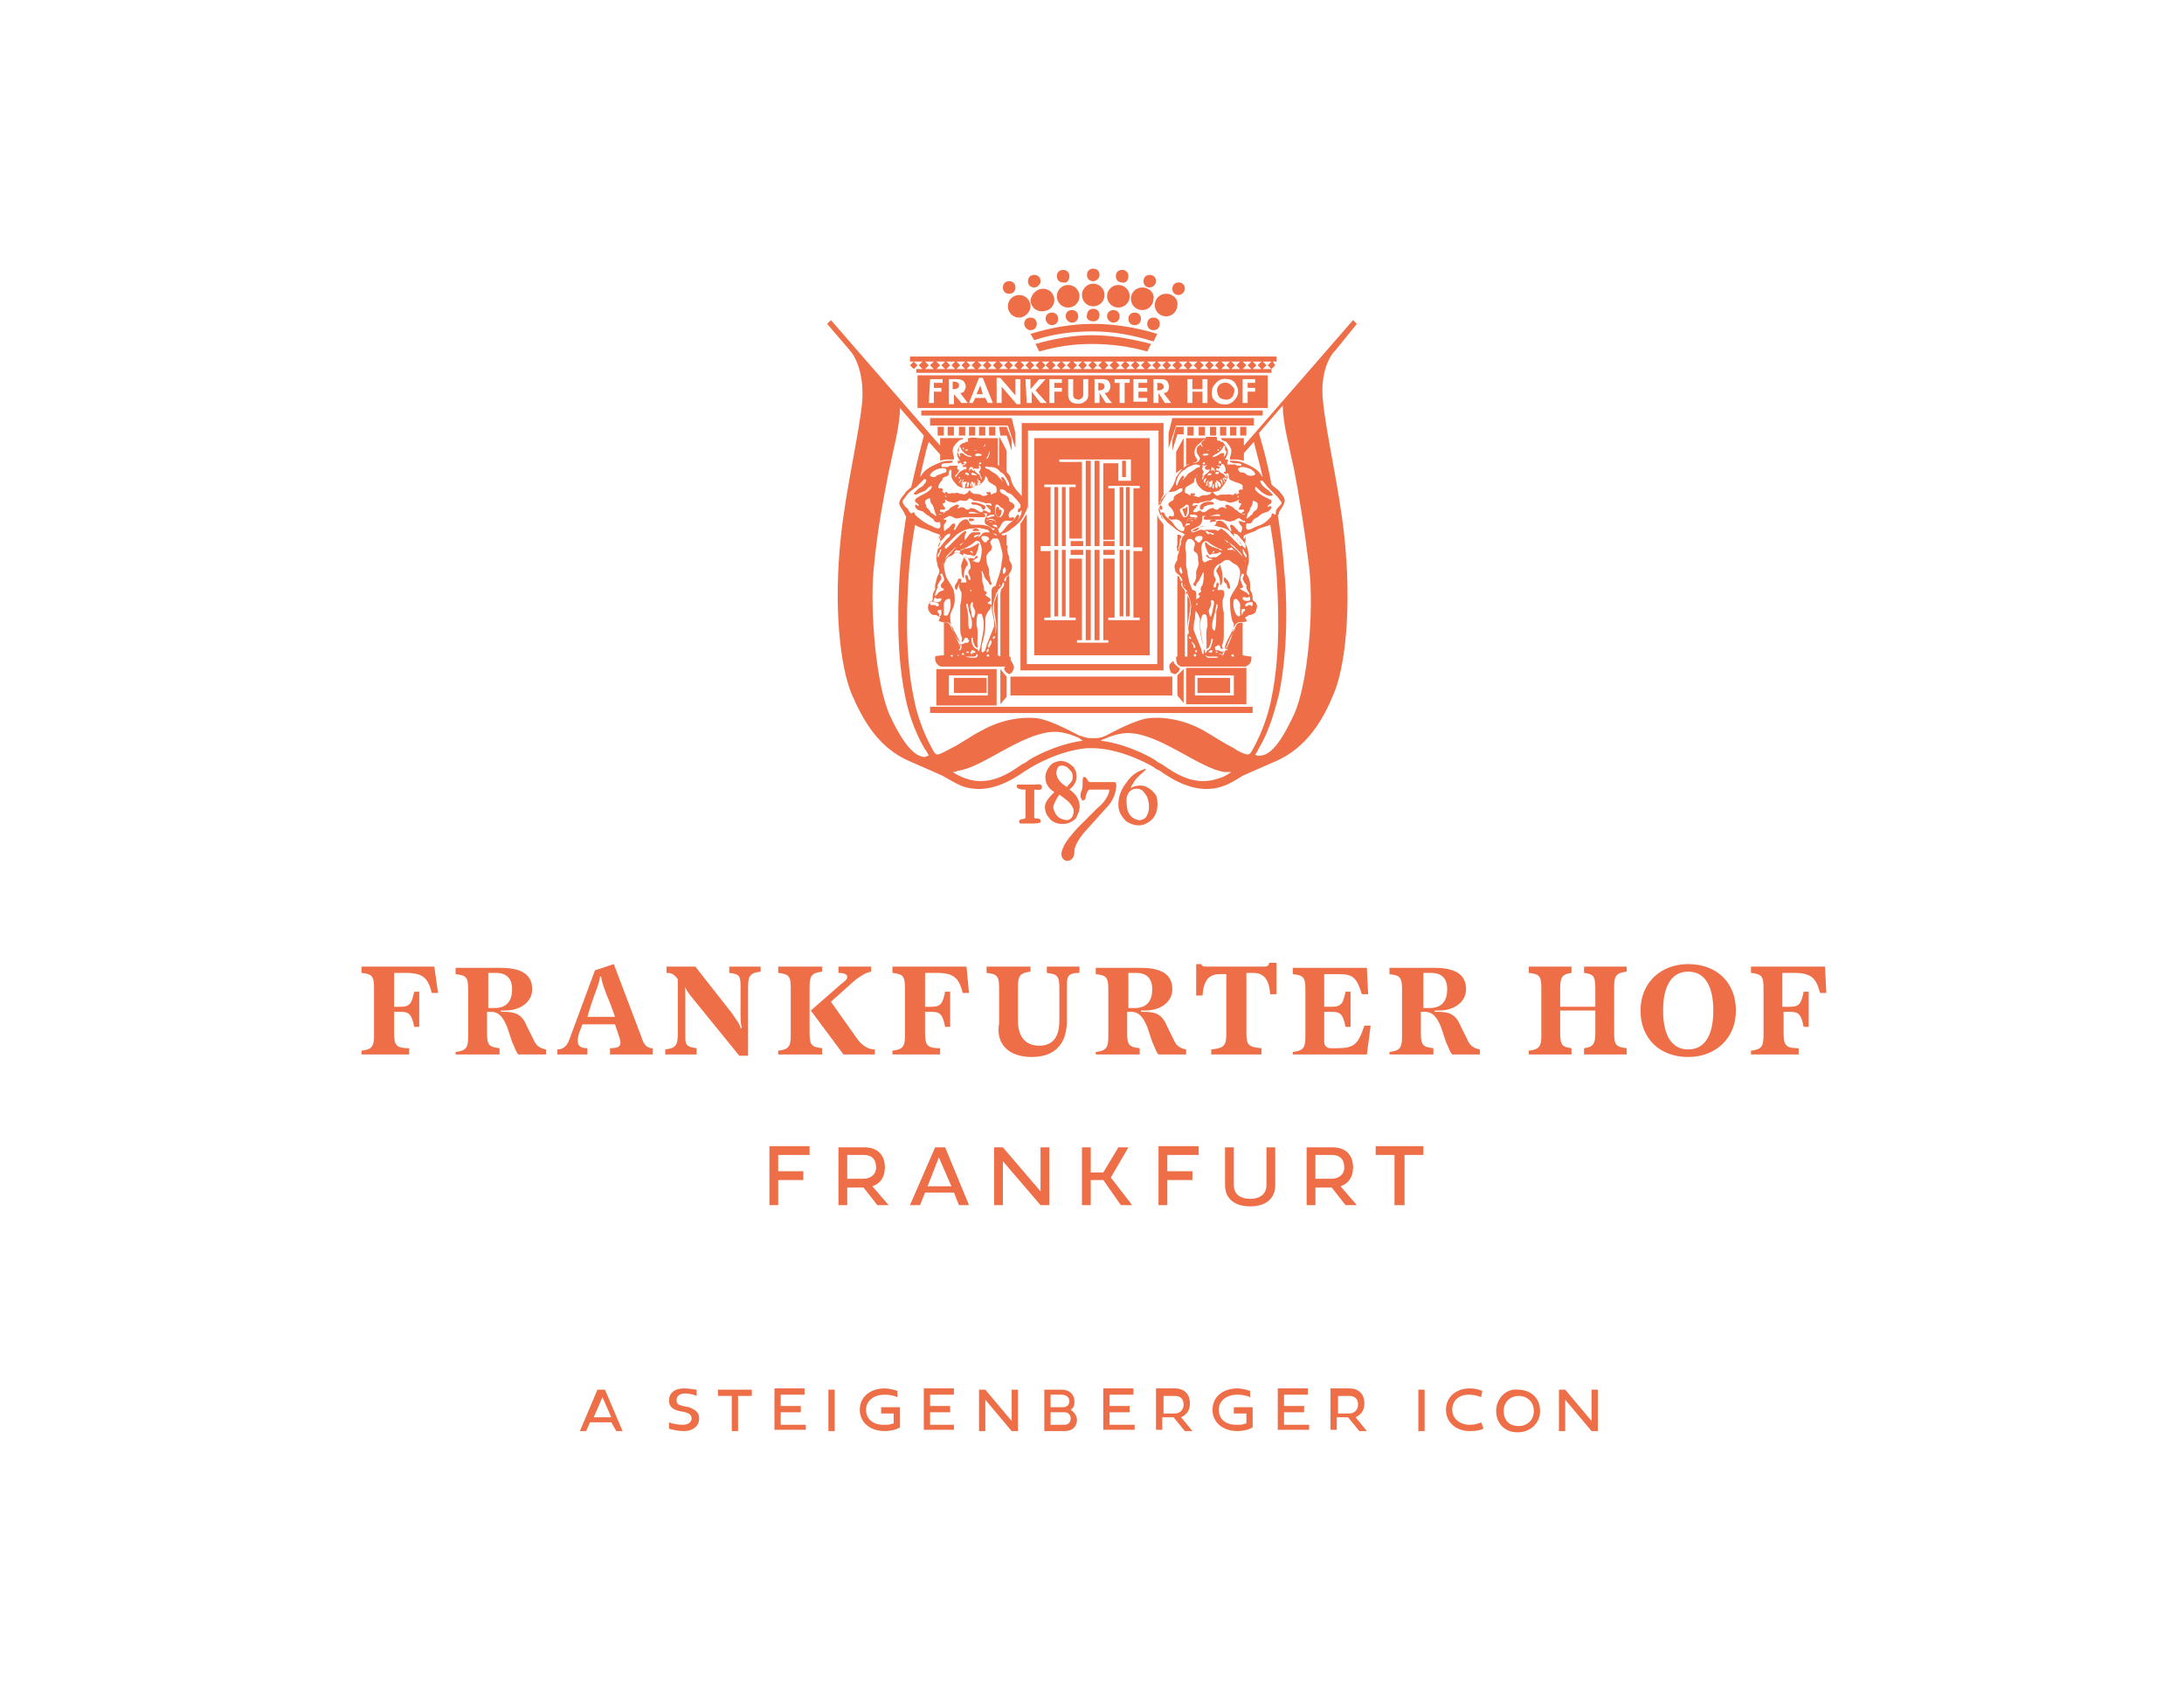 <?xml version="1.0" encoding="utf-8"?>
<!-- Generator: Adobe Illustrator 26.2.1, SVG Export Plug-In . SVG Version: 6.00 Build 0)  -->
<svg version="1.1" id="logo" xmlns="http://www.w3.org/2000/svg" xmlns:xlink="http://www.w3.org/1999/xlink" x="0px" y="0px"
	 viewBox="0 0 174 135" style="enable-background:new 0 0 174 135;" xml:space="preserve">
<style type="text/css">
	.st0{fill:#ED6E47;}
</style>
<g>
	<g>
		<g>
			<path class="st0" d="M139.5,77v0.5c0.8,0.1,1,0.2,1,1.2v3.8c0,0.9-0.2,1.1-1,1.2V84h3.8v-0.5c-1,0-1.2-0.2-1.2-1.2v-1.7h0.5
				c0.7,0,0.9,0.2,1.1,1.2h0.4V79h-0.4c-0.2,0.9-0.3,1.2-1.1,1.2H142v-2.7h0.9c1.4,0,1.8,0.4,2.1,1.6h0.5l-0.1-2.1H139.5z
				 M134.5,83.6c-1.3,0-2-1.1-2-3.1c0-2,0.7-3.1,2-3.1c1.3,0,2,1.1,2,3.1C136.5,82.5,135.8,83.6,134.5,83.6 M134.5,84.2
				c2.2,0,3.8-1.5,3.8-3.7c0-2.2-1.5-3.7-3.8-3.7c-2.2,0-3.8,1.5-3.8,3.7C130.7,82.7,132.2,84.2,134.5,84.2 M128.6,78.6
				c0-0.9,0.2-1.1,1-1.2V77h-3.4v0.5c0.7,0.1,0.9,0.2,0.9,1.2v1.5h-2.8v-1.5c0-0.9,0.2-1.1,0.9-1.2V77h-3.4v0.5c0.8,0.1,1,0.2,1,1.2
				v3.8c0,0.9-0.2,1.1-1,1.2V84h3.4v-0.5c-0.7-0.1-0.9-0.2-0.9-1.2v-1.8h2.8v1.8c0,0.9-0.2,1.1-0.9,1.2V84h3.4v-0.5
				c-0.8-0.1-1-0.2-1-1.2V78.6z M113.3,77.5h0.7c1,0,1.3,0.6,1.3,1.3c0,0.9-0.4,1.5-1.4,1.5h-0.5V77.5z M114.2,84v-0.5
				c-0.8-0.1-1-0.2-1-1.2v-1.7h0.3c0.7,0,1,0.5,1.3,1.2l0.4,1.2c0.2,0.4,0.3,0.8,0.5,1h2.2v-0.4c-0.5-0.1-0.8-0.3-1-0.8l-0.5-1
				c-0.4-1-0.9-1.2-1.9-1.2l-0.2,0v-0.1l0.3,0c1.3,0,2.2-0.7,2.2-1.7c0-1.2-0.9-1.7-2.5-1.7h-3.6v0.5c0.8,0.1,1,0.2,1,1.2v3.8
				c0,0.9-0.2,1.1-1,1.2V84H114.2z M108.7,81.7c-0.5,1.5-0.8,1.8-2.2,1.8H106c-0.3,0-0.5-0.2-0.5-0.5v-2.4h0.6
				c0.7,0,0.9,0.2,1.1,1.2h0.4v-2.8h-0.4c-0.2,0.9-0.3,1.2-1.1,1.2h-0.6v-2.6h1.2c1.1,0,1.4,0.3,1.8,1.6h0.5l-0.1-2.1H103v0.5
				c0.8,0.1,1,0.2,1,1.2v3.8c0,0.9-0.2,1.1-1,1.2V84h5.9l0.3-2.3H108.7z M101.1,76.8c-0.1,0.2-0.2,0.2-0.5,0.2h-4.4
				c-0.3,0-0.4,0-0.5-0.2h-0.4v2.5h0.5c0.1-1.2,0.5-1.7,1.4-1.7h0.5v4.8c0,0.9-0.2,1.1-1.2,1.2V84h4v-0.5c-1-0.1-1.2-0.2-1.2-1.2
				v-4.8h0.5c0.9,0,1.3,0.5,1.4,1.7h0.5v-2.5H101.1z M89.8,77.5h0.7c1,0,1.3,0.6,1.3,1.3c0,0.9-0.4,1.5-1.4,1.5h-0.5V77.5z M90.8,84
				v-0.5c-0.8-0.1-1-0.2-1-1.2v-1.7h0.3c0.7,0,1,0.5,1.3,1.2l0.4,1.2c0.2,0.4,0.3,0.8,0.5,1h2.2v-0.4c-0.5-0.1-0.8-0.3-1-0.8l-0.5-1
				c-0.4-1-0.9-1.2-1.9-1.2l-0.2,0v-0.1l0.3,0c1.3,0,2.2-0.7,2.2-1.7c0-1.2-0.9-1.7-2.5-1.7h-3.6v0.5c0.8,0.1,1,0.2,1,1.2v3.8
				c0,0.9-0.2,1.1-1,1.2V84H90.8z M82.2,84.2c1.9,0,2.8-1.1,2.8-2.9v-2.9c0-0.7,0.2-0.9,1-0.9V77h-2.6v0.5c0.8,0.1,1,0.2,1,1.2v2.6
				c0,1.4-0.6,2-1.6,2c-1,0-1.7-0.6-1.7-2v-2.7c0-0.9,0.2-1.1,1-1.2V77h-3.5v0.5c0.8,0.1,1,0.2,1,1.2v2.8
				C79.3,83.2,80.4,84.2,82.2,84.2 M71.1,77v0.5c0.8,0.1,1,0.2,1,1.2v3.8c0,0.9-0.2,1.1-1,1.2V84h3.8v-0.5c-1,0-1.2-0.2-1.2-1.2
				v-1.7h0.5c0.7,0,0.9,0.2,1.1,1.2h0.4V79h-0.4c-0.2,0.9-0.3,1.2-1.1,1.2h-0.5v-2.7h0.9c1.4,0,1.8,0.4,2.1,1.6h0.5L77,77H71.1z
				 M66.2,79.8l1.9-1.7c0.4-0.3,0.8-0.6,1.3-0.7V77h-2.6v0.5c0.4,0,0.7,0.1,0.7,0.3c0,0.2-0.1,0.3-0.5,0.6l-2.4,2.1l2.6,3.5h2.5
				v-0.4c-0.3,0-0.8-0.1-1.3-0.7L66.2,79.8z M64.5,78.6c0-0.9,0.2-1.1,1-1.2V77H62v0.5c0.8,0.1,1,0.2,1,1.2v3.8c0,0.9-0.2,1.1-1,1.2
				V84h3.5v-0.5c-0.8-0.1-1-0.2-1-1.2V78.6z M59.6,84v-5.4c0-0.9,0.2-1.1,1-1.2V77h-2.5v0.5c0.8,0.1,0.9,0.2,0.9,1.1v2.1
				c0,0.5,0,0.8,0.1,1.2l-0.1,0c-0.1-0.4-0.3-0.6-0.7-1.2L55.4,77h-2.3v0.5c0.4,0,0.6,0.1,0.9,0.5v4.4c0,0.9-0.2,1.1-1,1.2V84h2.5
				v-0.5c-0.7-0.1-0.9-0.2-0.9-0.8v-3.3c0-0.5,0-0.8-0.1-0.9l0,0c0.1,0.2,0.2,0.4,0.5,0.8l3.9,4.8H59.6z M47.1,80
				c0.3-0.9,0.7-1.8,0.7-2.2h0.1c0,0.3,0.3,1.2,0.7,2.1l0.4,1.1h-2.2L47.1,80z M48.9,76.8l-1.5,0.5l-2,5.4c-0.2,0.6-0.5,0.9-1,0.9
				V84h2.4v-0.5c-0.7,0-0.9-0.3-0.7-1.1l0.3-0.8h2.6l0.3,0.9c0.3,0.8,0.1,1-0.7,1V84H52v-0.5c-0.4,0-0.7-0.2-0.9-0.9L48.9,76.8z
				 M38.8,77.5h0.7c1,0,1.3,0.6,1.3,1.3c0,0.9-0.4,1.5-1.4,1.5h-0.5V77.5z M39.8,84v-0.5c-0.8-0.1-1-0.2-1-1.2v-1.7h0.3
				c0.7,0,1,0.5,1.3,1.2l0.4,1.2c0.2,0.4,0.3,0.8,0.5,1h2.2v-0.4c-0.5-0.1-0.8-0.3-1-0.8l-0.5-1c-0.4-1-0.9-1.2-1.9-1.2l-0.2,0v-0.1
				l0.3,0c1.3,0,2.2-0.7,2.2-1.7c0-1.2-0.9-1.7-2.5-1.7h-3.6v0.5c0.8,0.1,1,0.2,1,1.2v3.8c0,0.9-0.2,1.1-1,1.2V84H39.8z M28.8,77
				v0.5c0.8,0.1,1,0.2,1,1.2v3.8c0,0.9-0.2,1.1-1,1.2V84h3.8v-0.5c-1,0-1.2-0.2-1.2-1.2v-1.7h0.5c0.7,0,0.9,0.2,1.1,1.2h0.4V79h-0.4
				c-0.2,0.9-0.3,1.2-1.1,1.2h-0.5v-2.7h0.9c1.4,0,1.8,0.4,2.1,1.6h0.5L34.6,77H28.8z"/>
			<path class="st0" d="M124.7,111.5l2.1,2.5h0.5v-3.3h-0.5v2.5l-2.1-2.5h-0.5v3.3h0.5V111.5z M119.8,112.4c0-0.7,0.5-1.2,1.2-1.2
				c0.7,0,1.2,0.5,1.2,1.2c0,0.7-0.5,1.2-1.2,1.2C120.2,113.6,119.8,113.1,119.8,112.4 M119.2,112.4c0,1,0.7,1.7,1.7,1.7
				c1,0,1.8-0.7,1.8-1.7c0-1-0.7-1.7-1.8-1.7C120,110.6,119.2,111.4,119.2,112.4 M118,113.3c-0.2,0.1-0.5,0.2-0.9,0.2
				c-0.8,0-1.4-0.5-1.4-1.2c0-0.7,0.5-1.2,1.3-1.2c0.4,0,0.8,0.1,1,0.2l0.1-0.5c-0.2-0.1-0.6-0.2-1-0.2c-1.1,0-1.9,0.7-1.9,1.7
				c0,1,0.8,1.7,1.9,1.7c0.6,0,0.9-0.1,1.1-0.2L118,113.3z M113.5,110.7h-0.5v3.3h0.5V110.7z M107.5,111.2c0.4,0,0.7,0.2,0.7,0.7
				c0,0.4-0.3,0.7-0.7,0.7h-0.9v-1.4H107.5z M108.3,114h0.6l-0.9-1.1c0.4-0.2,0.7-0.5,0.7-1.1c0-0.8-0.5-1.2-1.2-1.2h-1.5v3.3h0.5
				v-1h0.9L108.3,114z M104.2,113.5h-1.9v-1h1.6v-0.5h-1.6v-0.9h1.9v-0.5h-2.4v3.3h2.5V113.5z M99.2,113.4c-0.2,0.1-0.4,0.1-0.7,0.1
				c-0.9,0-1.4-0.5-1.4-1.2s0.6-1.2,1.5-1.2c0.6,0,1,0.2,1,0.2l0-0.5c-0.3-0.1-0.7-0.2-1-0.2c-1.2,0-2,0.7-2,1.7c0,1,0.8,1.7,2,1.7
				c0.4,0,0.9-0.1,1.2-0.3v-1.6h-1.5v0.5h1V113.4z M93.6,111.2c0.4,0,0.7,0.2,0.7,0.7c0,0.4-0.3,0.7-0.7,0.7h-0.9v-1.4H93.6z
				 M94.4,114H95l-0.9-1.1c0.4-0.2,0.7-0.5,0.7-1.1c0-0.8-0.5-1.2-1.2-1.2h-1.5v3.3h0.5v-1h0.9L94.4,114z M90.3,113.5h-1.9v-1h1.6
				v-0.5h-1.6v-0.9h1.9v-0.5h-2.4v3.3h2.5V113.5z M83.7,113.5v-1h1.1c0.3,0,0.5,0.2,0.5,0.5c0,0.3-0.2,0.5-0.5,0.5H83.7z
				 M83.7,112.1v-1h0.9c0.3,0,0.6,0.2,0.6,0.5c0,0.3-0.2,0.5-0.5,0.5H83.7z M83.2,114h1.6c0.7,0,1-0.4,1-0.9c0-0.3-0.2-0.6-0.5-0.8
				c0.3-0.2,0.3-0.4,0.3-0.7c0-0.5-0.4-0.9-1-0.9h-1.4V114z M78.5,111.5l2.1,2.5h0.5v-3.3h-0.5v2.5l-2.1-2.5h-0.5v3.3h0.5V111.5z
				 M76,113.5h-1.9v-1h1.6v-0.5h-1.6v-0.9H76v-0.5h-2.4v3.3H76V113.5z M71.1,113.4c-0.2,0.1-0.4,0.1-0.7,0.1c-0.9,0-1.4-0.5-1.4-1.2
				s0.6-1.2,1.5-1.2c0.6,0,1,0.2,1,0.2l0-0.5c-0.3-0.1-0.7-0.2-1-0.2c-1.2,0-2,0.7-2,1.7c0,1,0.8,1.7,2,1.7c0.4,0,0.9-0.1,1.2-0.3
				v-1.6h-1.5v0.5h1V113.4z M66.5,110.7H66v3.3h0.5V110.7z M64.1,113.5h-1.9v-1h1.6v-0.5h-1.6v-0.9h1.9v-0.5h-2.4v3.3h2.5V113.5z
				 M58.3,114h0.5v-2.8h1.1v-0.5h-2.7v0.5h1.1V114z M54.5,110.6c-0.8,0-1.2,0.4-1.2,1c0,0.5,0.4,0.7,0.8,0.8l0.5,0.1
				c0.3,0.1,0.5,0.2,0.5,0.5c0,0.3-0.3,0.5-0.7,0.5c-0.4,0-0.9-0.1-1.1-0.2l0,0.5c0.2,0.1,0.8,0.2,1.2,0.2c0.7,0,1.2-0.4,1.2-1
				c0-0.5-0.3-0.7-0.8-0.9l-0.5-0.1c-0.3-0.1-0.5-0.1-0.5-0.5c0-0.3,0.3-0.5,0.7-0.5c0.3,0,0.7,0.1,0.9,0.2l0-0.5
				C55.3,110.7,55,110.6,54.5,110.6 M48,111.3l0.7,1.6h-1.4L48,111.3z M49.1,114h0.5l-1.4-3.3h-0.6l-1.4,3.3h0.5l0.3-0.7h1.7
				L49.1,114z"/>
			<path class="st0" d="M111.2,96h0.7v-4h1.5v-0.7h-3.8V92h1.5V96z M106.1,92c0.6,0,1,0.3,1,1c0,0.6-0.5,0.9-1,0.9h-1.3V92H106.1z
				 M107.2,96h0.9l-1.3-1.5c0.6-0.2,1-0.7,1-1.5c0-1.1-0.7-1.6-1.6-1.6h-2.1V96h0.7v-1.4h1.3L107.2,96z M97.6,94.4
				c0,1.2,0.9,1.7,2,1.7c1.1,0,2-0.5,2-1.7v-3h-0.7v3c0,0.7-0.5,1.1-1.3,1.1c-0.7,0-1.3-0.3-1.3-1.1v-3h-0.7V94.4z M93,94h2v-0.7h-2
				V92h2.5v-0.7h-3.2V96H93V94z M86.9,93.4v-2h-0.7V96h0.7v-2h1l1.4,2h0.9l-1.7-2.2l1.4-2.4h-0.8l-1.2,2H86.9z M79.9,92.5l3,3.5h0.7
				v-4.6h-0.7v3.5l-3-3.5h-0.7V96h0.7V92.5z M74.8,92.2l1,2.3h-1.9L74.8,92.2z M76.4,96h0.8l-1.9-4.6h-0.8L72.5,96h0.8l0.4-1H76
				L76.4,96z M68.8,92c0.6,0,1,0.3,1,1c0,0.6-0.5,0.9-1,0.9h-1.3V92H68.8z M69.9,96h0.9l-1.3-1.5c0.6-0.2,1-0.7,1-1.5
				c0-1.1-0.7-1.6-1.6-1.6h-2.1V96h0.7v-1.4h1.3L69.9,96z M62,94h2v-0.7h-2V92h2.5v-0.7h-3.2V96H62V94z"/>
			<path class="st0" d="M90.2,62.9c0.2-0.1,0.5-0.1,0.7,0c0.2,0.1,0.4,0.4,0.5,0.6c0.2,0.5,0.2,1.2-0.1,1.6
				c-0.2,0.2-0.5,0.3-0.7,0.2c-0.4-0.1-0.7-0.4-0.8-0.9C89.7,63.7,89.7,63.2,90.2,62.9 M89.7,62.4c-0.4,0.5-0.6,1.1-0.6,1.7
				c0,0.5,0.2,0.9,0.6,1.3c0.4,0.3,1.1,0.5,1.6,0.2c0.7-0.3,1-1,0.9-1.8c0-0.3-0.1-0.5-0.3-0.7c-0.4-0.4-0.8-0.6-1.3-0.5
				c-0.2,0-0.4,0.1-0.5,0.2c0,0,0,0,0-0.1c0.1-0.2,0.2-0.3,0.3-0.5c0.3-0.4,0.6-0.6,0.9-0.9c-0.1-0.1-0.2,0-0.2,0
				C90.5,61.5,90.1,61.8,89.7,62.4 M84.6,67.8c-0.1,0.3,0,0.6,0.2,0.7c0.1,0.1,0.4,0.1,0.5,0c0.3-0.2,0.3-0.5,0.3-0.8
				c0.1-0.5,0.4-0.9,0.7-1.3l1.8-2c0.4-0.4,0.7-0.9,0.8-1.5c0-0.2,0.1-0.3,0-0.5c0-0.1-0.1-0.1-0.2-0.1l-1.7,0c0,0-0.1,0-0.2,0
				c-0.2-0.1-0.2-0.4-0.4-0.4c0,0-0.1,0-0.1,0c-0.1,0.3,0,0.7-0.1,1c-0.1,0.2-0.2,0.6,0,0.8c0,0.1,0.1,0.1,0.2,0
				c0.1,0,0.1-0.2,0.1-0.3c0.1-0.2,0.1-0.4,0.3-0.5h1.6c-0.1,0.6-0.5,1.1-1,1.5L85.8,66C85.3,66.6,84.8,67.1,84.6,67.8 M84.2,63.6
				l0.2-0.3c0.4,0.3,0.9,0.6,1.1,1.1c0.1,0.2,0,0.6-0.1,0.7c-0.1,0.1-0.2,0.3-0.6,0.2c-0.5-0.1-0.7-0.4-0.8-0.7
				C83.8,64.3,84,64,84.2,63.6 M85,62.7c-0.3-0.2-0.7-0.5-0.8-0.9c-0.1-0.3,0-0.5,0.1-0.7c0.2-0.2,0.5-0.1,0.7,0
				c0.1,0.1,0.2,0.2,0.3,0.3c0.2,0.2,0.2,0.6,0.1,0.8C85.3,62.4,85.1,62.5,85,62.7 M83.4,63.8c-0.2,0.3-0.2,0.7,0,1.1
				c0.2,0.3,0.4,0.6,0.9,0.7c0.5,0.1,1,0,1.4-0.4c0.1-0.1,0.1-0.2,0.1-0.2c0.1-0.2,0.2-0.4,0.2-0.6c0.1-0.6-0.3-1.2-0.8-1.5
				c0.5-0.4,0.7-0.9,0.5-1.5c-0.1-0.1-0.1-0.3-0.3-0.4c-0.3-0.3-0.8-0.5-1.3-0.3c-0.4,0.1-0.7,0.6-0.8,1c-0.1,0.6,0.2,1.1,0.7,1.4
				C83.8,63.3,83.6,63.5,83.4,63.8 M81.7,62.9V65l0,0.1c0,0.2-0.3,0.1-0.4,0.2c-0.1,0-0.1,0.1-0.1,0.2c0,0,0,0.1,0.1,0.1
				c0.4,0,1,0,1,0s0.5,0,0.6-0.1c0,0,0-0.1,0-0.2c-0.1-0.1-0.2-0.1-0.3-0.1c-0.1,0-0.2,0-0.2-0.1v-2.2c0.2,0,0.5,0.1,0.6-0.1
				c0,0,0-0.1,0-0.2c-0.1-0.2-0.4-0.1-0.5-0.1c-0.4,0-0.9,0-1.4,0c-0.1,0-0.1,0.1-0.1,0.1c0,0.1,0,0.1,0.1,0.2
				C81.3,62.9,81.5,62.9,81.7,62.9 M80.9,22.9c0-0.3-0.2-0.5-0.5-0.5s-0.5,0.2-0.5,0.5s0.2,0.5,0.5,0.5S80.9,23.2,80.9,22.9
				 M82.1,24.4c0-0.5-0.4-0.9-0.9-0.9c-0.5,0-0.9,0.4-0.9,0.9c0,0.5,0.4,0.9,0.9,0.9C81.6,25.3,82.1,24.9,82.1,24.4 M82.4,27.1
				c1.5-0.5,3-0.7,4.7-0.7c1.6,0,3.2,0.3,4.8,0.8l0.3-0.6c-1.6-0.5-3.4-0.8-5.1-0.8c-1.7,0-3.4,0.3-5,0.8L82.4,27.1z M91.7,27.4
				c-1.5-0.4-3.1-0.7-4.7-0.7c-1.5,0-3.1,0.3-4.5,0.7l0.3,0.6c1.4-0.4,2.7-0.6,4.2-0.6c1.5,0,3,0.2,4.4,0.6L91.7,27.4z M91.9,26.3
				c0.3,0,0.5-0.2,0.5-0.5s-0.2-0.5-0.5-0.5c-0.3,0-0.5,0.2-0.5,0.5S91.6,26.3,91.9,26.3 M88.7,25.7c0.3,0,0.5-0.2,0.5-0.5
				c0-0.3-0.2-0.5-0.5-0.5c-0.3,0-0.5,0.2-0.5,0.5C88.2,25.5,88.5,25.7,88.7,25.7 M87.1,25.6c0.3,0,0.5-0.2,0.5-0.5
				c0-0.3-0.2-0.5-0.5-0.5c-0.3,0-0.5,0.2-0.5,0.5C86.5,25.4,86.8,25.6,87.1,25.6 M85.4,25.7c0.3,0,0.5-0.2,0.5-0.5
				c0-0.3-0.2-0.5-0.5-0.5c-0.3,0-0.5,0.2-0.5,0.5C84.9,25.4,85.1,25.7,85.4,25.7 M83.8,25.9c0.3,0,0.5-0.2,0.5-0.5
				c0-0.3-0.2-0.5-0.5-0.5c-0.3,0-0.5,0.2-0.5,0.5C83.3,25.6,83.5,25.9,83.8,25.9 M82.1,26.3c0.3,0,0.5-0.2,0.5-0.5
				c0-0.3-0.2-0.5-0.5-0.5s-0.5,0.2-0.5,0.5C81.6,26,81.8,26.3,82.1,26.3 M82.9,22.4c0-0.3-0.2-0.5-0.5-0.5c-0.3,0-0.5,0.2-0.5,0.5
				c0,0.3,0.2,0.5,0.5,0.5C82.6,22.9,82.9,22.7,82.9,22.4 M84,23.9c0-0.5-0.4-0.9-0.9-0.9c-0.5,0-0.9,0.4-1,0.9
				c0,0.5,0.4,0.9,0.9,0.9C83.6,24.8,84,24.4,84,23.9 M85.2,22c0-0.3-0.2-0.5-0.5-0.5c-0.3,0-0.5,0.2-0.5,0.5c0,0.3,0.2,0.5,0.5,0.5
				C85,22.6,85.2,22.3,85.2,22 M86,23.6c0-0.5-0.4-0.9-0.9-0.9c-0.5,0-0.9,0.4-0.9,0.9c0,0.5,0.4,0.9,0.9,0.9
				C85.6,24.5,86,24.1,86,23.6 M87.6,21.9c0-0.3-0.2-0.5-0.5-0.5c-0.3,0-0.5,0.2-0.5,0.5s0.2,0.5,0.5,0.5
				C87.3,22.4,87.6,22.2,87.6,21.9 M88,23.5c0-0.5-0.4-0.9-0.9-0.9c-0.5,0-0.9,0.4-0.9,0.9c0,0.5,0.4,0.9,0.9,0.9
				C87.6,24.4,88,24,88,23.5 M89.9,22c0-0.3-0.2-0.5-0.5-0.5c-0.3,0-0.5,0.2-0.5,0.5c0,0.3,0.2,0.5,0.5,0.5
				C89.7,22.6,89.9,22.3,89.9,22 M90,23.6c0-0.5-0.4-0.9-0.9-0.9c-0.5,0-0.9,0.4-0.9,0.9c0,0.5,0.4,0.9,0.9,0.9
				C89.6,24.5,90,24.1,90,23.6 M90.4,24.9c-0.3,0-0.5,0.2-0.5,0.5s0.2,0.5,0.5,0.5s0.5-0.2,0.5-0.5S90.7,24.9,90.4,24.9 M91,22.9
				c-0.5,0-0.9,0.4-0.9,0.9c0,0.5,0.4,0.9,0.9,0.9c0.5,0,0.9-0.4,0.9-0.9C92,23.4,91.6,22.9,91,22.9 M92.1,22.4
				c0-0.3-0.2-0.5-0.5-0.5c-0.3,0-0.5,0.2-0.5,0.5c0,0.3,0.2,0.5,0.5,0.5C91.8,22.9,92.1,22.7,92.1,22.4 M92.9,23.4
				c-0.5,0-0.9,0.4-0.9,0.9c0,0.5,0.4,0.9,0.9,0.9c0.5,0,0.9-0.4,0.9-0.9C93.9,23.9,93.5,23.4,92.9,23.4 M94.4,23
				c0-0.3-0.2-0.5-0.5-0.5c-0.3,0-0.5,0.2-0.5,0.5s0.2,0.5,0.5,0.5C94.1,23.5,94.4,23.3,94.4,23 M100.5,28.8l-0.3,0.3l0.3,0.3h-0.7
				l0.3-0.3l-0.3-0.3H100.5z M99.7,28.8l-0.3,0.3l0.3,0.3h-0.7l0.3-0.3l-0.3-0.3H99.7z M98.8,28.8l-0.3,0.3l0.3,0.3h-0.7l0.3-0.3
				l-0.3-0.3H98.8z M98,28.8l-0.3,0.3l0.3,0.3h-0.7l0.3-0.3l-0.3-0.3H98z M97.1,28.8l-0.3,0.3l0.3,0.3h-0.7l0.3-0.3l-0.3-0.3H97.1z
				 M96.3,28.8L96,29.1l0.3,0.3h-0.7l0.3-0.3l-0.3-0.3H96.3z M95.4,28.8l-0.3,0.3l0.3,0.3h-0.7l0.3-0.3l-0.3-0.3H95.4z M94.6,28.8
				l-0.3,0.3l0.3,0.3h-0.7l0.3-0.3l-0.3-0.3H94.6z M93.7,28.8l-0.3,0.3l0.3,0.3h-0.7l0.3-0.3L93,28.8H93.7z M92.9,28.8l-0.3,0.3
				l0.3,0.3h-0.7l0.3-0.3l-0.3-0.3H92.9z M92.1,28.8l-0.3,0.3l0.3,0.3h-0.7l0.3-0.3l-0.3-0.3H92.1z M91.2,28.8l-0.3,0.3l0.3,0.3
				h-0.7l0.3-0.3l-0.3-0.3H91.2z M90.4,28.8l-0.3,0.3l0.3,0.3h-0.7l0.3-0.3l-0.3-0.3H90.4z M89.6,28.8l-0.3,0.3l0.3,0.3h-0.7
				l0.3-0.3l-0.3-0.3H89.6z M88.7,28.8l-0.3,0.3l0.3,0.3H88l0.3-0.3L88,28.8H88.7z M87.8,28.8l-0.3,0.3l0.3,0.3h-0.7l0.3-0.3
				l-0.3-0.3H87.8z M87,28.8l-0.3,0.3l0.3,0.3h-0.7l0.3-0.3l-0.3-0.3H87z M86.2,28.8l-0.3,0.3l0.3,0.3h-0.7l0.3-0.3l-0.3-0.3H86.2z
				 M85.3,28.8l-0.3,0.3l0.3,0.3h-0.7l0.3-0.3l-0.3-0.3H85.3z M84.5,28.8l-0.3,0.3l0.3,0.3h-0.7l0.3-0.3l-0.3-0.3H84.5z M83.6,28.8
				l-0.3,0.3l0.3,0.3H83l0.3-0.3l-0.3-0.3H83.6z M82.8,28.8l-0.3,0.3l0.3,0.3h-0.7l0.3-0.3l-0.3-0.3H82.8z M82,28.8l-0.3,0.3
				l0.3,0.3h-0.7l0.3-0.3l-0.3-0.3H82z M81.1,28.8l-0.3,0.3l0.3,0.3h-0.7l0.3-0.3l-0.3-0.3H81.1z M80.3,28.8L80,29.1l0.3,0.3h-0.7
				l0.3-0.3l-0.3-0.3H80.3z M79.4,28.8l-0.3,0.3l0.3,0.3h-0.7l0.3-0.3l-0.3-0.3H79.4z M78.6,28.8l-0.3,0.3l0.3,0.3h-0.7l0.3-0.3
				l-0.3-0.3H78.6z M77.7,28.8l-0.3,0.3l0.3,0.3H77l0.3-0.3L77,28.8H77.7z M76.9,28.8l-0.3,0.3l0.3,0.3h-0.7l0.3-0.3l-0.3-0.3H76.9z
				 M76.1,28.8l-0.3,0.3l0.3,0.3h-0.7l0.3-0.3l-0.3-0.3H76.1z M75.3,28.8L75,29.1l0.3,0.3h-0.7l0.3-0.3l-0.3-0.3H75.3z M74.4,28.8
				l-0.3,0.3l0.3,0.3h-0.7l0.3-0.3l-0.3-0.3H74.4z M101.4,28.8h0.3v-0.4H72.5v0.4h0.3l-0.3,0.3l0.3,0.3l0.3-0.3l-0.3-0.3h0.7
				l-0.3,0.3l0.3,0.3H73v0.3h28.3v-0.3h-0.7l0.3-0.3l-0.3-0.3h0.7l-0.3,0.3l0.3,0.3l0.3-0.3L101.4,28.8z M74.1,33.9h6.2l0.6,1.8
				c0-0.4,0-0.8,0-1.2l-0.3-1.2l-6.5,0L74.1,33.9z M75.2,34.7l0-0.7h-0.5v0.7H75.2z M76,34.7V34h-0.5l0,0.7H76z M76.9,34.7l0-0.7
				h-0.5v0.7H76.9z M77.7,34.7V34h-0.5l0,0.7H77.7z M79.5,34.9H78c0,0,0,0,0,0.1c0.1,0.1,0.2,0.1,0.3,0.2c0.2,0.2,0.4,0.4,0.5,0.6
				c0.1,0.3,0,0.6-0.2,0.8c0,0.1,0,0.2,0.1,0.2c0.2,0.1,0.5,0.1,0.7,0.2c0,0,0.1,0,0.1,0.1V34.9z M78.8,34.7h0.5V34h-0.5V34.7z
				 M78,34.7h0.5V34H78V34.7z M80.2,37.6l0-1.7c0,0-0.5-1-0.6-1.1v2.2l0,0.1C79.9,37.3,80.1,37.5,80.2,37.6 M79.7,34.7h0.5l0.4,1.2
				c0-0.3,0-0.6,0-0.9L80.2,34h-0.6L79.7,34.7z M73.4,33.1h27.2c0-0.1,0-0.2,0-0.4H73.4L73.4,33.1z M99.8,56.3H74.1v0.5l25.7,0V56.3
				z M76,55.2h2.6v-1.2H76V55.2z M75.6,53.8h3.1v1.6l-3.1,0L75.6,53.8z M74.6,53.3v2.9h4.8l0-2.9H74.6z M95.4,55.2H98l0-1.2h-2.6
				V55.2z M95.2,53.8h3.1v1.6l-3.1,0V53.8z M94.5,56.1h4.8v-2.9h-4.8V56.1z M94.3,53.3l-0.5,0.5v1.6l0.5,0.6L94.3,53.3z M93.6,53.7
				c0.1,0,0.2-0.1,0.3-0.2c0-0.1,0.1-0.1,0.1-0.2c0-0.1-0.2-0.2-0.3-0.3c-0.1-0.1-0.2-0.2-0.2-0.3c0-0.1-0.1,0-0.2,0.1l-0.1,0.1
				c-0.1,0.2,0,0.5,0.1,0.7C93.4,53.6,93.5,53.7,93.6,53.7 M79.7,53.3l0,2.8l0.5-0.6v-1.6L79.7,53.3z M80,53.3
				c0,0.1,0.1,0.1,0.1,0.2c0.1,0.1,0.3,0.2,0.3,0.2c0.1,0,0.1-0.1,0.2-0.1c0.1-0.2,0.3-0.4,0.1-0.7l-0.1-0.2c0-0.1-0.2-0.1-0.2-0.1
				c0,0.1-0.1,0.2-0.2,0.3C80.2,53.1,80,53.1,80,53.3 M93.5,53.9H80.5v1.5h12.9V53.9z M81.3,41.7l0,11.7h11.4V41.8
				c0,0-0.2-0.3-0.3-0.4c-0.1-0.1-0.2-0.4-0.2-0.4v11.9H81.8V41.5l0-0.6c0,0,0,0.1-0.1,0.2C81.6,41.2,81.5,41.5,81.3,41.7
				 M89.7,36.7h-0.3V38c0.1,0,0.2,0,0.3,0V36.7z M89.7,43.5H90v-4.7h-0.3V43.5z M90,43.8h-0.3v5.3H90V43.8z M89.5,43.8h-0.3v5.3h0.3
				V43.8z M89.5,38.8h-0.3l0,4.7h0.3L89.5,38.8z M88.8,43.8l-0.9,0v0.4h0.9V43.8z M88.8,43.1l-0.9,0v0.4h0.9V43.1z M87.6,43.8h-0.4
				v7.2h0.4V43.8z M87.6,36.7h-0.4v6.8h0.4V36.7z M86.9,43.8h-0.4v7.2h0.4V43.8z M86.9,36.7h-0.4v6.8l0.4,0V36.7z M86.3,43.8l-1,0
				v0.4h1V43.8z M86.3,43.1h-1v0.4h1V43.1z M84.9,43.8h-0.3v5.3h0.3V43.8z M84.9,38.8h-0.3v4.7h0.3V38.8z M84.3,43.8H84v5.3h0.3
				V43.8z M84.3,38.8H84l0,4.7h0.3V38.8z M82.9,43.5h0.8v-4.7h-0.5v-0.2h2.5v0.2h-0.5v4.1h1v-6.1h-1.8v-0.2h5.7v1.7h-1v-1.4h-1.2
				v6.1h0.9v-4.1l-0.5,0v-0.2h2.5v0.2h-0.5v4.7h0.7v0.3h-0.7v5.3h0.5v0.2h-2.5v-0.2h0.5v-4.7h-0.9v6.5h0.4v0.2h-2.5v-0.2h0.4v-6.5
				h-1v4.7h0.5v0.2h-2.5v-0.2h0.5v-5.3h-0.8V43.5z M82.4,34.9l0,17.3l9.2,0l0-17.3H82.4z M81.6,40c0,0.1,0.2,0.3,0.3,0.5v-6.2h10.4
				v6c0,0,0.2-0.3,0.2-0.5c0.1-0.2,0.2-0.4,0.2-0.4v-5.7H81.4l0,5.7C81.4,39.7,81.5,39.9,81.6,40 M93.4,35.9l0.4-1.3h0.5V34h-0.6
				l-0.3,1.1C93.4,35.4,93.4,35.6,93.4,35.9 M94.3,34.9c0,0-0.6,1.1-0.6,1.1l0,1.7c0.2-0.2,0.4-0.3,0.6-0.4l0-0.1V34.9z M93.1,35.7
				l0.6-1.8h6.2l0-0.6l-6.5,0l-0.3,1.2C93.1,34.9,93.1,35.3,93.1,35.7 M95.7,35.2c0.1-0.1,0.2-0.2,0.3-0.2c0,0,0-0.1,0-0.1h-1.5v2.2
				c0,0,0.1-0.1,0.1-0.1c0.2-0.1,0.5-0.1,0.7-0.2c0.1-0.1,0.1-0.1,0.1-0.2c-0.2-0.2-0.3-0.5-0.2-0.8C95.3,35.5,95.5,35.4,95.7,35.2
				 M95.5,34.7H96V34h-0.5V34.7z M94.6,34v0.7h0.5l0-0.7H94.6z M96.9,34h-0.5l0,0.7h0.5L96.9,34z M97.7,34h-0.5v0.7h0.5V34z
				 M98.5,34H98l0,0.7h0.5V34z M99.3,34.7V34h-0.5v0.7H99.3z M97.2,30.6C97,30.8,96.9,31,97,31.3c0,0.2,0.2,0.5,0.5,0.5
				c0.3,0.1,0.5,0,0.7-0.2c0.1-0.2,0.2-0.5,0.1-0.7c-0.1-0.1-0.2-0.2-0.3-0.3C97.7,30.4,97.4,30.5,97.2,30.6 M92.7,30.7
				c-0.1-0.2-0.3-0.2-0.5-0.2v0.6c0.1,0,0.3,0,0.4-0.1C92.8,30.9,92.7,30.8,92.7,30.7 M88,30.7c-0.1-0.2-0.3-0.2-0.5-0.2v0.6
				c0.1,0,0.3,0,0.4-0.1C88,30.9,88,30.8,88,30.7 M78.1,30.7l-0.3,0.7h0.5L78.1,30.7z M76.4,30.6c-0.1-0.2-0.3-0.2-0.5-0.2v0.6
				c0.1,0,0.3,0,0.4-0.1C76.4,30.9,76.4,30.8,76.4,30.6 M74.1,30.2h1v0.3h-0.7c0,0.2,0,0.3,0,0.4c0.2,0,0.4,0,0.6,0v0.3h-0.6
				c0,0.3,0,0.6,0,0.9h-0.4L74.1,30.2z M75.6,30.2c0.1,0,0.3,0,0.5,0c0.3,0,0.7,0,0.8,0.4c0.1,0.2,0,0.4-0.1,0.6
				c-0.1,0.1-0.2,0.1-0.3,0.1l0,0l0.6,0.8l-0.5,0L76,31.4c0,0,0,0,0,0c0,0.3,0,0.5,0,0.8h-0.4V30.2z M77.2,32.1l0.8-2h0.3l0.8,2v0
				h-0.4l-0.2-0.4l-0.8,0l-0.2,0.4C77.4,32.1,77.3,32.1,77.2,32.1 M79.4,30.1h0.3l1.2,1.4l0,0v-1.3h0.4v2H81l-1.2-1.4l0,0v1.3h-0.4
				V30.1z M81.7,30.2h0.4c0,0.3,0,0.5,0,0.8l0.7-0.8h0.5l-0.8,0.9l0.9,1l-0.5,0l-0.7-0.9l0,0.1v0.8h-0.4L81.7,30.2z M83.6,30.2h1
				v0.3H84c0,0.2,0,0.3,0,0.4c0.2,0,0.4,0,0.6,0v0.3H84c0,0.3,0,0.6,0,0.9h-0.4V30.2z M85.1,30.2h0.4l0,1.3c0,0.1,0.1,0.3,0.3,0.3
				c0.1,0.1,0.3,0,0.4-0.1c0.1-0.1,0.1-0.2,0.1-0.3v-1.2h0.4l0,1.3c0,0.2-0.1,0.4-0.3,0.5c-0.2,0.2-0.6,0.2-0.9,0.1
				c-0.3-0.1-0.4-0.4-0.4-0.7V30.2z M87.2,30.2c0.1,0,0.3,0,0.5,0c0.3,0,0.6,0,0.7,0.3c0.1,0.2,0.1,0.5-0.1,0.7
				c-0.1,0.1-0.2,0.1-0.3,0.1c0.2,0.3,0.4,0.6,0.6,0.8h-0.5l-0.5-0.8c0,0,0,0,0,0v0.8c-0.1,0-0.3,0-0.4,0L87.2,30.2z M88.7,30.2H90
				v0.3h-0.4v1.6h-0.4v-1.6c-0.1,0-0.3,0-0.4,0V30.2z M90.3,30.2h1.1v0.3h-0.7v0.4l0.7,0v0.3h-0.7v0.5l0.7,0v0.3h-1.1V30.2z
				 M91.9,30.2c0.2,0,0.3,0,0.5,0c0.3,0,0.6,0,0.7,0.4c0.1,0.2,0,0.5-0.1,0.6c-0.1,0.1-0.2,0.1-0.3,0.1c0.2,0.3,0.4,0.5,0.6,0.8
				l-0.5,0l-0.5-0.8c0,0,0,0,0,0v0.8h-0.4V30.2z M94.6,32.1l0-1.9H95v0.8c0.3,0,0.6,0,0.8,0c0-0.2,0-0.5,0-0.8h0.4v1.9
				c-0.1,0-0.3,0-0.4,0l0-0.9c-0.3,0-0.6,0-0.8,0c0,0.3,0,0.6,0,0.9C94.9,32.1,94.7,32.1,94.6,32.1 M96.8,30.6
				c0.2-0.3,0.6-0.5,1-0.4c0.3,0,0.6,0.2,0.7,0.5c0.2,0.3,0.2,0.8-0.1,1.1c-0.2,0.3-0.6,0.5-1,0.4c-0.3,0-0.6-0.2-0.8-0.5
				C96.5,31.3,96.5,30.9,96.8,30.6 M99,30.2h1v0.3l-0.6,0v0.4h0.6v0.3h-0.6v0.9c-0.1,0-0.3,0-0.4,0V30.2z M73.1,32.5H101v-2.6H73.1
				L73.1,32.5z M77.8,42.1c-0.1,0-0.2,0-0.3,0.1c0,0,0,0.1,0,0.1c0.2,0,0.3,0,0.5,0c0,0,0-0.1,0-0.1L77.8,42.1z M77.5,41.5
				c0.1,0,0.1-0.1,0.1-0.1c0-0.1-0.2-0.1-0.3-0.1c0,0-0.1,0-0.1,0c0,0,0,0,0,0.1C77.2,41.6,77.4,41.5,77.5,41.5 M77.4,40
				C77.3,40.1,77.3,40.1,77.4,40c0,0.1,0,0.2,0.1,0.2c0.2,0,0.4,0,0.5,0.1c0.2,0,0.2,0.2,0.3,0.3c0.1,0,0.1,0,0.2-0.1
				c0-0.1,0-0.1,0-0.2C78.1,40.1,77.8,40,77.4,40 M79.4,40.4c-0.1,0.2-0.1,0.5,0,0.7c0.1,0,0.1,0.1,0.2,0.1c0.1-0.1,0.2-0.3,0.2-0.5
				c0-0.1-0.1-0.1-0.2-0.1C79.6,40.5,79.6,40.3,79.4,40.4 M76.3,46.3c-0.1,0.2-0.3,0.3-0.2,0.6c0,0,0.1,0.1,0.1,0.1
				c0.1-0.1,0.1-0.3,0.2-0.4c0.1-0.1,0.2-0.2,0.2-0.4c0,0,0-0.1-0.1-0.1c0,0-0.1,0-0.1,0C76.3,46.1,76.3,46.2,76.3,46.3 M96.5,42.3
				C96.5,42.3,96.5,42.2,96.5,42.3c-0.1-0.1-0.2-0.1-0.3-0.1l-0.2,0c0,0,0,0.1,0,0.1C96.1,42.3,96.3,42.3,96.5,42.3 M96.9,41.5
				C96.9,41.4,96.8,41.4,96.9,41.5c-0.1-0.1-0.1-0.1-0.2-0.1c-0.1,0-0.3,0-0.3,0.1c0,0.1,0,0.1,0.1,0.1
				C96.6,41.5,96.8,41.6,96.9,41.5 M97.6,46c-0.1,0-0.1,0.1-0.1,0.1c0,0.2,0,0.3,0.2,0.4c0.1,0.1,0,0.3,0.2,0.4c0.1,0,0.1,0,0.1-0.1
				c0-0.2-0.1-0.4-0.2-0.6C97.7,46.2,97.7,46.1,97.6,46C97.6,46,97.6,46,97.6,46 M94.5,41.1c0.1-0.2,0.1-0.5,0.1-0.7
				c-0.1-0.1-0.1,0.1-0.2,0.1c-0.1,0-0.2,0-0.2,0.1c0.1,0.2,0.1,0.3,0.2,0.5C94.4,41.2,94.5,41.1,94.5,41.1 M96.6,40.2
				c0,0,0.1,0,0.1-0.1c0,0,0-0.1-0.1-0.1c-0.4-0.1-0.8,0-1,0.3c0,0.1,0,0.1,0,0.2c0,0.1,0.1,0.1,0.2,0.1c0.1-0.1,0.1-0.3,0.3-0.3
				C96.2,40.2,96.4,40.2,96.6,40.2 M103.1,56.9c-1.3,2.8-2.1,3.3-2.8,3.3c-0.1,0-0.2,0-0.3-0.1c0.1-0.1,0.2-0.3,0.3-0.5
				c0.9-1.5,1.3-3.2,1.6-4.3c0.8-3.9,0.6-8.3,0.4-10c-0.1-1.5-0.3-3-0.5-4.3c0.1,0,0.1-0.1,0.1-0.2c0.1-0.2,0.3-0.4,0.4-0.7
				c0.2-0.4-0.2-0.7-0.4-1c-0.2-0.2-0.4-0.3-0.6-0.5c-0.4-2.2-0.9-3.7-1-4.1l1.9-2.2c0,1.4,0.5,3.2,0.9,5.1c0.4,2.1,0.8,4.5,1.2,7.8
				C104.7,48.6,104.2,54.5,103.1,56.9 M101,38.8c0.1,0.1,0.2,0.2,0.3,0.3l0.1,0.1c0,0,0,0,0,0c0.1,0.1,0.3,0.3,0.4,0.4
				c0.1,0.2,0.3,0.3,0.3,0.5c-0.1,0.2-0.3,0.3-0.4,0.5c-0.1,0.1,0,0.3-0.1,0.4c-0.1,0-0.1-0.1-0.2-0.1c-0.1,0-0.1,0.1-0.1,0.2
				c-0.3,0.4-0.7,0.7-1.1,0.8c-0.3,0.1-0.5,0.3-0.8,0.3c-0.2-0.1-0.1-0.3-0.1-0.5c0,0,0,0,0.1,0c0.1,0,0.1,0,0.2,0
				c0.1,0,0.1-0.1,0.2-0.2c0.1-0.2,0.2-0.2,0.4-0.3c0.1-0.1,0.2-0.2,0.4-0.3c0.2-0.1,0.4-0.1,0.5-0.2c0.1-0.1,0.2-0.2,0.2-0.3
				c0,0-0.1-0.1-0.1-0.1c-0.1,0-0.1,0.1-0.2,0.1c0,0,0-0.1,0-0.1c0.1-0.1,0.3-0.2,0.3-0.3c0-0.1,0-0.2-0.1-0.2
				c-0.4-0.2-0.9-0.4-1.2-0.8c0-0.1,0-0.1,0-0.2c0.1,0,0.1,0,0.2,0.1c0.1,0.1,0.2,0.2,0.3,0.3c0.2,0.1,0.4,0.3,0.7,0.3l0.1,0
				c0.1,0,0.1-0.1,0.1-0.1c-0.1-0.1-0.2-0.2-0.3-0.3c-0.1-0.1-0.3-0.2-0.5-0.4c-0.1-0.1-0.2-0.3-0.2-0.4l0,0c0.1,0,0.2,0,0.2,0
				L101,38.8z M99.8,39.9c0.2,0,0.3,0.1,0.4,0.2c0,0.1,0,0.1,0,0.2c0,0.1,0,0.2-0.1,0.3c-0.1,0.1-0.2,0.1-0.3,0.3
				c0,0.1-0.1,0.1-0.2,0.2c-0.1,0.1-0.2,0.2-0.3,0.2c0-0.1,0.1-0.3,0.1-0.4c0.1-0.1,0.2-0.3,0.2-0.4C99.8,40.2,99.8,40.1,99.8,39.9
				L99.8,39.9z M99.2,43.7C99.3,43.7,99.2,43.7,99.2,43.7c-0.2-0.2-0.4-0.4-0.5-0.6c-0.1-0.2-0.4-0.3-0.4-0.5l0-0.1
				c0.2,0,0.3,0.1,0.4,0.2c0.1,0.2,0.3,0.3,0.4,0.5C99.2,43.3,99.3,43.5,99.2,43.7 M99.2,42.7c0,0.1,0,0.2,0,0.2c0,0-0.1,0-0.1,0
				c-0.1-0.1,0-0.1,0-0.2C99.1,42.6,99.1,42.6,99.2,42.7C99.2,42.6,99.2,42.6,99.2,42.7 M98.9,40.9C98.9,41,98.9,41,98.9,40.9
				c0.2,0.1,0.3,0,0.3,0.1c0,0,0,0-0.1,0c-0.1,0-0.2-0.1-0.4-0.2c-0.1-0.1-0.2-0.2-0.3-0.2c-0.1-0.2-0.4-0.3-0.6-0.4l-0.1,0
				c0,0-0.1,0.1-0.1,0.1c0,0.1,0.1,0.1,0.1,0.1c0,0,0,0,0,0.1c-0.1,0-0.2-0.1-0.3-0.1c-0.2,0-0.3,0.1-0.4,0.2c-0.1,0-0.2,0-0.3-0.1
				c-0.1-0.1-0.1,0-0.2,0c-0.2,0-0.4,0.3-0.6,0.3c-0.1,0-0.2,0-0.2-0.1c-0.2-0.1-0.3,0.1-0.4,0.1c0,0-0.1,0-0.2,0
				c-0.1-0.2,0.2-0.3,0.2-0.4c0-0.1,0.1-0.1,0.1-0.1c0,0,0-0.1,0-0.1c-0.1,0-0.2,0.1-0.4,0.1l0-0.1c0.1-0.2,0.3-0.1,0.5-0.1
				c0.1-0.1,0.2-0.1,0.3-0.1c0.2-0.1,0.4-0.1,0.6-0.1c0.1,0,0.2-0.2,0.4-0.2c0.1,0.1,0.3,0.1,0.4,0.2c0.1,0,0.3,0,0.4,0
				c0.2,0.1,0.4,0.2,0.6,0.1c0.2,0,0.3-0.1,0.5-0.2c0.1,0.1-0.1,0.1,0,0.2c0,0.1,0.1,0.1,0.2,0.1c0,0.1-0.1,0.2-0.2,0.4
				c0,0.1,0,0.1,0.1,0.1c0.1,0,0.2,0,0.3,0C99.2,40.8,98.9,40.8,98.9,40.9 M98.7,39.5C98.8,39.5,98.8,39.5,98.7,39.5
				c0,0.1-0.1,0.2-0.1,0.1c0,0,0-0.1,0-0.1C98.6,39.5,98.7,39.5,98.7,39.5 M99,38.7c0,0.1,0,0.2,0,0.3c-0.1,0-0.1,0-0.2,0
				c0,0-0.1,0-0.1,0.1c-0.1,0.1,0.1,0.1,0,0.2c-0.1,0-0.1,0.1-0.2,0.1l0-0.1c0,0,0,0-0.1,0c0,0-0.1,0.1-0.1,0.1
				c-0.2,0.1-0.3-0.1-0.5,0c-0.1,0-0.3,0-0.4,0c-0.1,0-0.3,0-0.4,0.1c-0.1,0-0.1-0.1-0.2-0.1c-0.1-0.1-0.1-0.2-0.2-0.2
				c0,0-0.1,0-0.1,0c0,0.1-0.1,0.2-0.2,0.2c-0.2,0.1-0.4,0-0.6,0.1c-0.1,0-0.1,0.1-0.2,0.1c-0.1,0-0.3-0.1-0.4-0.1
				c0-0.1,0.1,0,0.1-0.1c0,0,0-0.1,0-0.1c-0.1,0-0.2,0-0.3,0c-0.1,0,0,0.1-0.1,0.2c0,0,0-0.1-0.1-0.1c-0.1-0.1-0.3-0.1-0.3-0.2
				c0-0.1,0-0.3,0.1-0.4l0.5-0.3c0.1,0,0.1-0.1,0.1-0.1c0.1-0.1,0-0.2,0.1-0.3c0.2-0.1,0.1-0.2,0.2-0.3h0c0,0,0,0,0,0
				c0,0.1-0.1,0.2-0.1,0.2c-0.1,0.4,0.2,0.8,0.5,1c0.1,0.1,0.2,0.1,0.4,0.2c0.4,0,0.8,0,1-0.2c0.2-0.2,0.4-0.5,0.5-0.7
				c0.1-0.2,0-0.4,0-0.5c0,0,0-0.1,0.1-0.1c0.1,0,0.1,0.2,0.1,0.3c0,0.3,0.4,0.3,0.5,0.4C98.8,38.5,99,38.6,99,38.7 M97.8,38.1
				c-0.1,0-0.1-0.1-0.2-0.2c-0.1-0.2-0.4-0.2-0.5-0.4c-0.1,0-0.2,0-0.2-0.1c0,0,0-0.1,0-0.1c0.1,0,0.2,0.1,0.2,0c0,0,0.1,0,0.1-0.1
				c0-0.1-0.2,0-0.2-0.1c0-0.1,0.1,0,0.2,0c0,0,0.1,0,0.1,0c0,0,0-0.1,0-0.1c0-0.1,0.1,0,0.2,0c0.1,0.2,0.2,0.4,0.1,0.6c0,0,0,0,0,0
				c0,0-0.1,0-0.1,0c0,0,0,0.1,0,0.1C97.7,37.7,97.8,37.9,97.8,38.1C97.8,38,97.9,38,97.8,38.1 M97.1,36.8c0-0.1,0.1-0.1,0.2,0
				c0,0,0,0.1,0,0.1C97.2,36.9,97.1,37,97.1,36.8C97.1,36.9,97.1,36.8,97.1,36.8 M97.7,36c0,0.2-0.1,0.3-0.2,0.4l0-0.1
				c0-0.1,0.1-0.1,0-0.2c-0.1,0-0.1,0-0.2,0c-0.2,0.1-0.4,0.3-0.7,0.3l0,0c0-0.1,0.1-0.1,0.2-0.2c0.3-0.1,0.6-0.4,0.7-0.7
				c0,0,0,0,0.1,0l0,0.3C97.6,35.9,97.7,35.9,97.7,36 M97.3,35.7C97.3,35.7,97.3,35.8,97.3,35.7c-0.1,0-0.1,0-0.1,0
				C97.2,35.6,97.2,35.6,97.3,35.7C97.3,35.6,97.3,35.7,97.3,35.7 M97.1,35.9C97.1,35.9,97,35.9,97.1,35.9c-0.1,0-0.1,0-0.1-0.1
				c0,0,0,0,0.1,0C97.1,35.8,97.1,35.8,97.1,35.9 M96.6,37.2C96.6,37.2,96.6,37.3,96.6,37.2c0,0.2,0,0.3,0,0.3c0,0-0.1,0-0.1,0
				c0,0,0-0.1,0-0.1C96.5,37.3,96.5,37.2,96.6,37.2 M96,38.5C95.9,38.6,95.9,38.6,96,38.5c-0.1-0.1-0.1-0.2-0.1-0.2
				c0-0.1,0.1-0.2,0.2-0.2c0,0,0,0.1,0,0.1C96,38.3,96,38.5,96,38.5 M96.2,38.5c0,0.1,0,0.1,0,0.2c0,0-0.1,0-0.1,0c0,0,0-0.1,0-0.1
				c0-0.1,0-0.3,0.2-0.3C96.3,38.3,96.2,38.4,96.2,38.5 M96.6,38.5c-0.1,0.1,0,0.2-0.1,0.3c0,0,0,0-0.1,0c0-0.1-0.1-0.2,0-0.3
				c0-0.1,0-0.1,0.1-0.2c0,0,0.1,0,0.1,0C96.6,38.4,96.6,38.4,96.6,38.5 M96.7,38.6c0,0.1,0,0.2,0,0.3c0,0-0.1,0-0.1,0
				c0-0.1,0-0.2,0-0.2C96.6,38.6,96.7,38.5,96.7,38.6C96.7,38.5,96.7,38.6,96.7,38.6 M96.7,37.5c-0.1-0.1-0.1-0.2-0.1-0.2
				c0,0,0.1-0.1,0.1,0l0.1,0.2c0,0,0,0.1,0,0.1C96.8,37.6,96.8,37.5,96.7,37.5 M97.2,38.8C97.2,38.9,97.2,38.9,97.2,38.8
				c-0.2,0-0.1-0.2-0.2-0.3c0,0-0.1-0.1-0.1-0.2c0-0.1,0.1,0,0.2,0.1C97.3,38.5,97.3,38.7,97.2,38.8 M97.4,38.5c0,0,0,0.1,0,0.1
				c-0.1,0,0-0.1-0.1-0.2c0-0.1-0.1-0.1-0.1-0.2c0,0,0,0,0.1,0C97.4,38.3,97.4,38.4,97.4,38.5 M97.5,38C97.5,38,97.6,38,97.5,38
				c0.1,0,0.1,0.1,0.2,0.1c0,0,0,0.1,0,0.1c0,0,0,0-0.1,0C97.6,38.1,97.5,38.1,97.5,38 M97.6,38.4C97.6,38.5,97.6,38.5,97.6,38.4
				c-0.1,0-0.1,0-0.1-0.1c0-0.1-0.1-0.1-0.1-0.2c0,0,0,0,0.1,0C97.5,38.2,97.6,38.3,97.6,38.4 M96.9,38.4c0.1,0.1,0.1,0.3,0.1,0.4
				c0,0,0,0.1-0.1,0.1c-0.1-0.1-0.1-0.2-0.1-0.3C96.8,38.5,96.8,38.4,96.9,38.4 M96.8,37.7c0,0,0.1-0.1,0.1-0.1c0.1,0,0.2,0,0.2,0
				c0,0,0,0.1,0,0.1C97,37.8,96.9,37.8,96.8,37.7C96.8,37.8,96.8,37.8,96.8,37.7 M96.4,38.4C96.4,38.4,96.4,38.4,96.4,38.4
				c0,0.1,0,0.3,0,0.4c0,0,0,0-0.1,0c0-0.1,0-0.2,0-0.2C96.3,38.4,96.3,38.3,96.4,38.4 M96.2,37.9C96.2,37.9,96.2,37.9,96.2,37.9
				c0-0.1,0.1-0.2,0.1-0.2c0.1,0,0.2,0,0.2,0c0,0,0,0.1,0,0.1C96.5,37.9,96.3,37.8,96.2,37.9 M96.4,37.4c-0.1,0.2-0.2,0.3-0.4,0.4
				c-0.1,0.1-0.1,0.3-0.2,0.4c-0.1-0.1,0.1-0.2,0-0.4c0-0.1,0.1-0.1,0.1-0.2c0-0.1-0.1-0.1-0.1-0.2c-0.1-0.1,0.1-0.2,0-0.3
				c0-0.1,0.1,0,0.2,0c0,0,0.1-0.1,0.2,0c0,0,0,0,0,0c-0.1,0-0.1,0-0.2,0.1c0,0,0,0.1,0,0.1C96.1,37.5,96.2,37.4,96.4,37.4
				L96.4,37.4z M96.4,35.9c0,0-0.1,0-0.2,0c0,0,0,0,0,0C96.2,35.8,96.3,35.9,96.4,35.9C96.3,35.9,96.4,35.9,96.4,35.9 M96,36.9
				C96,36.9,96,36.9,96,36.9c0,0.1-0.1,0.1-0.1,0.1c0,0-0.1-0.1-0.1-0.1C95.9,36.8,96,36.8,96,36.9 M96.3,36.2
				C96.3,36.2,96.3,36.3,96.3,36.2c-0.1,0.1-0.3,0.1-0.4,0.1c0,0-0.1-0.1-0.1-0.1l0,0C96,36.1,96.2,36.1,96.3,36.2 M95.6,37.1
				c0,0.2-0.2,0.1-0.3,0.2c-0.2,0.2-0.5,0.3-0.7,0.5c-0.1,0.2-0.3,0.3-0.4,0.5l0,0c0-0.1,0.2-0.3,0.1-0.4c0,0-0.1,0-0.1,0
				c-0.2,0.2-0.3,0.5-0.4,0.7c0,0.1-0.1,0.1-0.1,0c0,0,0-0.1,0-0.2c0.1-0.4,0.3-0.8,0.7-1c0.2-0.2,0.5-0.3,0.8-0.4l0.2,0
				C95.5,37.1,95.6,37,95.6,37.1 M94.6,41.1l-0.1,0.1c-0.1,0-0.1,0-0.2,0c-0.1-0.1-0.2-0.3-0.3-0.5c0-0.1,0-0.2,0.1-0.2
				c0.2-0.1,0.3-0.2,0.4-0.3c0.1,0,0.2,0,0.2,0.1C94.7,40.6,94.8,40.9,94.6,41.1 M93.7,39.1c0.1-0.1,0.2-0.1,0.3-0.2
				c0.1,0,0.2,0,0.2,0c0,0.1,0,0.1,0,0.2c-0.2,0.2-0.4,0.2-0.6,0.4c-0.1,0.1-0.1,0.2-0.1,0.3l-0.1,0.1c-0.1,0-0.2,0.1-0.3,0.2
				c-0.1,0.2,0.2,0.3,0.3,0.5c0.1,0.2,0.2,0.3,0.1,0.5c-0.1,0.1-0.2,0-0.3,0c0,0-0.1,0-0.1,0.1c0,0.1,0.1,0.2,0.2,0.2
				c0.2,0,0.5-0.1,0.7,0.1c0.2,0.1,0.2,0.4,0.3,0.5c0,0,0.1,0,0.1,0c0.1-0.2,0.1-0.4,0.2-0.6c0.1-0.2,0.4-0.1,0.6-0.1
				c0,0,0.1,0,0.1,0.1c-0.1-0.1-0.2-0.1-0.4-0.1c-0.1,0-0.3,0-0.3,0.2c0,0,0,0,0,0c0.2,0,0.3-0.1,0.5,0l0,0c0,0,0,0-0.1,0
				c-0.2,0-0.4-0.1-0.5,0.1c0,0,0,0.1,0,0.1c0.1,0,0.1,0,0.1,0c0.1,0,0.2,0,0.2,0c0,0,0,0.1,0,0.1c-0.1,0-0.2,0-0.3,0.1
				c-0.2,0.1-0.1,0.3-0.2,0.4c-0.1,0-0.1,0-0.2,0c-0.3-0.1-0.5-0.4-0.7-0.7c-0.2-0.2-0.5-0.4-0.6-0.6c0-0.1-0.1-0.2-0.2-0.2
				c0,0-0.1,0-0.1,0.1c0,0.2,0.1,0.3,0.2,0.5c-0.1-0.1-0.2-0.2-0.2-0.3c-0.1-0.2-0.2-0.3-0.2-0.6c0.1-0.1,0.1,0.1,0.2,0.1
				c0,0,0.1,0,0.1,0c0,0,0-0.1,0-0.2c0-0.1-0.1-0.1-0.2-0.2c0-0.1,0-0.1,0-0.2c0.2-0.3,0.4-0.6,0.7-0.8
				C93.5,39.2,93.6,39.1,93.7,39.1 M94.6,43c0.1-0.1,0.3-0.1,0.4,0c0.1,0.1,0.2,0.2,0.2,0.3c0,0.2-0.1,0.3-0.1,0.5
				c0,0.2,0.3,0.2,0.3,0.4c0.1,0.2,0,0.4,0.1,0.6c0,0.3-0.1,0.4-0.2,0.7c0,0.1,0,0.2,0,0.3c0,0.2,0,0.3-0.1,0.5
				c0,0.1-0.2,0.2-0.1,0.3c0,0,0.1,0.1,0.1,0.1c0.1,0,0.1-0.1,0.1-0.1c0-0.1,0.1-0.2,0.2-0.3c0.1-0.2,0.2-0.4,0.3-0.6
				c0,0,0-0.1,0.1-0.1c0,0,0,0.1,0,0.1c0,0.3,0,0.6-0.1,0.9c-0.1,0.1-0.2,0.3-0.1,0.5c0,0.1-0.2,0.1-0.2,0.2
				c-0.1,0.1,0.1,0.1,0.1,0.2c-0.1,0.2-0.3,0.2-0.4,0.3c0,0.2,0.1,0.2,0.2,0.3l0,0.1c-0.1,0-0.3,0-0.3,0.1c-0.1,0.1,0.1,0.2,0.1,0.3
				c0.2,0.2,0.3,0.4,0.4,0.7l0,0.6c0,0.5,0.1,0.9,0.2,1.3c0.1,0.3,0.1,0.5,0.1,0.8l0,0.1c0,0-0.1,0-0.1,0c0-0.1-0.1-0.3-0.1-0.4
				c-0.2-0.5-0.4-1-0.6-1.5c0-0.3,0-0.6,0.1-0.9c0-0.4,0.1-0.8,0.1-1.1c0-0.3,0-0.6,0-0.9c0-0.2-0.1-0.3-0.3-0.3
				c-0.1-0.3-0.3-0.6-0.3-0.9c-0.1-0.3-0.1-0.7-0.2-1c0-0.3,0-0.7,0-1C94.4,43.6,94.4,43.3,94.6,43 M94.4,46.7c0,0-0.1-0.1-0.1-0.1
				c0,0,0,0,0.1,0C94.4,46.6,94.4,46.6,94.4,46.7C94.4,46.7,94.4,46.7,94.4,46.7 M94.3,46.8c0.1,0.1,0.2,0.2,0.3,0.3
				c0,0.2,0,0.4,0,0.6l0,4.6c0,0,0,0,0,0v0h-0.2v-4.8c0-0.2,0.1-0.4-0.1-0.6c-0.1-0.1-0.2-0.2-0.2-0.4c0,0,0-0.1,0.1-0.1
				C94.2,46.6,94.2,46.7,94.3,46.8 M94.7,49.3c0-0.2,0.1-0.5,0.1-0.7c0-0.2,0.1-0.4,0-0.6c0-0.3-0.2-0.5-0.3-0.8
				c0-0.1,0.1-0.1,0.1,0c0.1,0.4,0.3,0.7,0.3,1.2c-0.1,0.2,0,0.5-0.1,0.7c0,0.4-0.2,0.8-0.1,1.2c0,0.1,0,0.2,0,0.2c0,0-0.1,0-0.1,0
				C94.6,50.1,94.6,49.7,94.7,49.3 M94.7,50.7C94.7,50.7,94.8,50.7,94.7,50.7c0.1,0,0.2,0.1,0.2,0.2c0,0-0.1,0-0.1,0
				C94.8,50.9,94.7,50.8,94.7,50.7 M94.9,51.1C94.9,51.1,95,51.1,94.9,51.1c0.2,0.1,0.2,0.2,0.3,0.3c0,0.1,0.1,0.1,0,0.2
				c0,0-0.1,0-0.1,0C95.1,51.4,95,51.3,94.9,51.1 M95.3,52c-0.1,0,0-0.1-0.1-0.2c0,0,0,0,0.1,0C95.4,51.8,95.4,51.9,95.3,52
				C95.4,52,95.3,52,95.3,52 M95.1,52.2c0-0.1,0.1-0.1,0.1-0.1c0,0,0.1,0,0.1,0.1c0,0,0,0.1-0.1,0.1C95.3,52.4,95.2,52.4,95.1,52.2
				C95.1,52.3,95.1,52.3,95.1,52.2 M95.9,51.7c-0.1-0.9-0.5-1.9-0.1-2.7c0.1-0.1,0.2-0.1,0.3,0c0.1,0.2,0.1,0.6,0.1,0.9
				c-0.2,0.5,0,1.2-0.1,1.8l0,0c0.1,0,0.1-0.1,0.2-0.1c0.1-0.2,0.2-0.4,0.2-0.7c0,0,0,0,0.1,0c0.1,0,0,0.1,0,0.2
				c-0.1,0.3-0.1,0.6-0.4,0.7c-0.1,0.1-0.1,0.2-0.1,0.2c0,0-0.1,0-0.1,0C96,51.9,96,51.8,95.9,51.7 M96.5,52
				C96.5,52,96.5,51.9,96.5,52c-0.1-0.1-0.2,0-0.2,0c0,0,0-0.1,0-0.1c0.1-0.1,0.2-0.1,0.3-0.1C96.6,51.8,96.6,51.9,96.5,52
				C96.6,51.9,96.6,52,96.5,52 M96,52.2C96.1,52.1,96.1,52.1,96,52.2c0.1,0,0.2,0.1,0.3,0.1c0.2,0,0.4,0,0.7,0l0,0c0,0,0,0.1,0,0.1
				c-0.2,0-0.5,0-0.7,0C96.2,52.4,96.1,52.3,96,52.2 M97.1,52.1c0-0.1,0.1,0,0.2,0c0,0,0.1,0,0.1,0.1C97.4,52.2,97.3,52.1,97.1,52.1
				C97.2,52.1,97.1,52.1,97.1,52.1 M97,51.9C97,51.9,97,52,97,51.9c0,0.1-0.1,0.1-0.1,0.1c0,0-0.1-0.1,0-0.1
				C96.8,51.9,96.9,51.9,97,51.9 M97.5,52c-0.1-0.1-0.3-0.1-0.4-0.2c-0.1,0-0.2,0-0.2,0c-0.1,0-0.1-0.1-0.1-0.2c0-0.1,0-0.1,0.1-0.1
				c0.1-0.1,0.1-0.1,0.2-0.1c0.1,0,0.1,0.2,0.2,0.3c0,0,0.1,0,0.1,0c0-0.1-0.1-0.3,0-0.4c0.1-0.3,0.1-0.5,0.1-0.8l0-1.7
				c-0.1-0.3-0.1-0.7-0.1-1c0.1-0.2,0.2-0.5,0.1-0.7c0-0.1-0.1-0.1-0.2-0.1c-0.1,0-0.2,0-0.3,0c0-0.2,0.1-0.3,0.1-0.5
				c0,0-0.1-0.1-0.1-0.1c-0.2,0.1,0,0.3-0.2,0.4c0,0-0.1,0-0.1,0c-0.1-0.3,0.3-0.5,0.1-0.8c-0.1-0.1-0.1-0.3-0.1-0.4
				c0-0.3,0.2-0.6,0.5-0.7c0,0.2-0.3,0.4-0.3,0.6c0,0.1,0.1,0.1,0.1,0.2c0.1,0.2,0.2,0.4,0.2,0.7c0,0.1,0,0.1,0,0.2c0,0,0.1,0,0.1,0
				c0.1-0.2,0.1-0.5,0.1-0.7c0-0.3-0.1-0.6-0.2-0.9c0,0,0-0.1,0-0.1c0.2-0.1,0.3-0.3,0.6-0.3c0.2,0,0.3,0.2,0.5,0.3
				c0.3,0.1,0.5,0.4,0.5,0.7c0,0.3-0.1,0.7-0.2,1c-0.2,0.4-0.5,0.7-0.6,1.1c0,0.5,0,1,0.1,1.4c0,0.2,0.1,0.4,0.2,0.6
				c0,1-0.5,1.7-0.9,2.6C97.4,51.8,97.6,51.8,97.5,52C97.5,52,97.5,52,97.5,52 M97.6,52.2C97.6,52.1,97.6,52.1,97.6,52.2
				c0.1,0,0.1,0,0.1,0C97.7,52.2,97.6,52.2,97.6,52.2C97.6,52.2,97.6,52.2,97.6,52.2 M98.5,49c-0.2-0.4-0.3-0.8-0.2-1.2
				c0,0,0.1-0.1,0.1-0.1c0.2,0,0.3,0.2,0.4,0.4l0,0.9c0,0,0,0.1-0.1,0.1C98.6,49.1,98.6,49,98.5,49 M99,46.8
				c0.1-0.1-0.1-0.3-0.1-0.4c-0.1-0.2-0.1-0.4,0-0.6c0-0.1,0.1-0.1,0.1-0.1c0,0,0.1,0,0.1,0.1c0,0.1-0.1,0.2-0.1,0.3
				c0.1,0.2,0.1,0.3,0.3,0.5l0,0.2c0,0.1,0.1,0.3,0.2,0.4c0,0.1,0.1,0.2,0,0.2l-0.2-0.2c-0.2-0.1-0.4-0.2-0.5-0.3
				C98.7,46.8,98.9,46.9,99,46.8 M98.9,48.7l0-0.1c0-0.1,0.2-0.1,0.2-0.1c0.1,0,0.1,0.1,0.1,0.1c0,0.1-0.2,0.1-0.2,0.3
				c0,0-0.1,0.1-0.1,0.1C98.9,49,98.9,48.8,98.9,48.7 M99.5,48.2c-0.1,0-0.1,0.1-0.2,0.1c-0.1,0-0.1-0.1-0.1-0.1
				c0-0.1,0.1-0.1,0.2-0.2c0.1,0,0.3-0.1,0.4,0c0,0,0,0.1,0,0.2c0,0,0,0.1-0.1,0.1C99.7,48.2,99.6,48.2,99.5,48.2 M99.6,47.7
				c0,0,0,0.1,0,0.1c-0.1,0.1-0.4,0.1-0.5,0c-0.1,0-0.1-0.1-0.1-0.2c0.1-0.1,0.2,0,0.3,0c0.1,0,0.2,0,0.2-0.1
				C99.6,47.6,99.6,47.6,99.6,47.7 M95.6,43.2c0,0-0.1,0-0.2,0c0-0.1-0.1-0.1-0.2-0.2c0,0,0-0.1,0-0.1c0.1-0.2,0.2-0.2,0.4-0.2
				c0.1,0,0.2,0,0.2,0.1c0,0,0,0.1,0,0.1C95.8,43,95.7,43,95.6,43.2 M96.7,44c-0.1,0-0.1,0.1-0.1,0.1c-0.1,0,0-0.1,0-0.1
				c0-0.1,0.1-0.1,0.2-0.1C96.7,43.9,96.8,44,96.7,44C96.7,44,96.7,44,96.7,44 M95.9,44.8c0-0.1-0.1-0.1-0.1-0.2c0-0.4-0.2-1,0-1.3
				c0-0.1,0.1-0.1,0.2-0.2c0.2,0,0.3,0.1,0.4,0.2c0.3,0.2,0.7,0.4,1,0.5v0c-0.2,0.1-0.3-0.1-0.4-0.1c-0.3-0.1-0.7-0.2-0.9-0.5
				c0,0-0.1,0-0.1,0c0,0.2,0,0.3,0.1,0.5c0.1,0.2,0.1,0.4,0.3,0.5c0.2-0.1,0.3-0.1,0.5-0.1c0.1,0,0.2-0.1,0.3-0.1c0,0,0.1,0,0.1,0.1
				c-0.2,0.1-0.3,0.3-0.5,0.3c-0.1-0.1-0.2,0.1-0.4,0c-0.1,0-0.1-0.1-0.2-0.2c0,0-0.1,0-0.1,0c0,0,0,0.1,0,0.1
				c0.1,0.1,0.2,0.2,0.3,0.2c0.1,0,0.1,0,0.2,0.1c-0.1,0-0.2,0-0.2,0C96.2,44.7,96,44.8,95.9,44.8 M96.6,47.1
				C96.6,47.1,96.6,47.1,96.6,47.1c0-0.1,0.1-0.2,0.1-0.1c0,0,0,0.1,0,0.1C96.7,47.1,96.7,47.1,96.6,47.1 M96.8,48.8
				c0-0.2,0.1-0.4,0.1-0.6c0-0.1,0.1-0.1,0.1,0c0,0,0,0.1,0,0.2c-0.1,0.2-0.1,0.3-0.1,0.5c0,0.4,0,0.9-0.1,1.3c0,0-0.1,0.1-0.1,0
				c0,0-0.1-0.1-0.1-0.1C96.5,49.6,96.7,49.2,96.8,48.8 M96.6,48.7c0,0.1-0.1,0.3-0.1,0.4c0,0-0.1,0-0.1,0c0-0.1-0.1-0.3-0.1-0.4
				c0-0.2,0.2-0.4,0.2-0.6c0-0.1-0.1-0.3,0.1-0.3c0.2,0.1,0.1,0.3,0.1,0.4L96.6,48.7z M95.1,41.2c-0.1,0-0.3,0-0.3-0.1
				c0,0,0-0.1,0-0.1c0.1,0,0.2,0,0.3,0c0.1,0,0.3,0,0.3,0.2C95.3,41.3,95.2,41.2,95.1,41.2 M98.7,41.5c0,0.2,0.1,0.3,0.2,0.4
				c0.1,0.1,0.1,0.3,0,0.4c0,0,0,0.2-0.1,0.1c-0.1,0-0.2-0.1-0.2-0.2c-0.2-0.1-0.3-0.4-0.5-0.4c0,0-0.1,0-0.1,0.1
				c0,0.1,0.1,0.2,0.1,0.4c0,0-0.1,0-0.1,0c-0.1-0.2-0.2-0.3-0.3-0.5c-0.2-0.2-0.4-0.4-0.7-0.3c-0.1,0-0.1,0.1-0.1,0.2
				c-0.1,0.1-0.1,0.2-0.2,0.2c-0.2,0-0.5,0-0.7,0c-0.3,0.1-0.6,0.1-0.9,0.3c-0.1,0-0.1,0.2-0.2,0.1c0,0,0-0.1,0-0.1
				c0.2-0.1,0.4-0.2,0.6-0.3c0.2-0.1,0.3-0.4,0.3-0.6c0-0.1,0-0.2,0-0.2l0.5,0c0.3,0,0.6-0.2,0.9-0.1c0,0,0,0.1,0,0.1
				c-0.2,0-0.5,0-0.7,0c-0.1,0-0.2,0-0.3,0c-0.1,0-0.3,0-0.3,0.2c0,0,0,0.1,0.1,0.1c0.1,0,0.2,0,0.4,0c0.3,0,0.7,0,1.1,0
				c0.2,0.1,0.4,0.2,0.7,0.1c0.2,0,0.4-0.3,0.6-0.2c0.1,0.1,0.2,0.2,0.4,0.2c0,0,0,0.1,0,0.1c0,0-0.1,0-0.1,0
				C98.8,41.5,98.7,41.5,98.7,41.5 M97,42.4c0.2,0.2,0.2,0.4,0.4,0.5c0.3,0.1,0.6,0.4,0.9,0.6c0.2,0.2,0.3,0.3,0.5,0.5
				c0.2,0.2,0.2,0.5,0.4,0.7l0,0.1h0c-0.1-0.4-0.4-0.7-0.7-1c-0.2-0.2-0.4-0.3-0.6-0.6c0,0-0.1,0-0.1,0c0,0,0,0.1,0,0.1
				c0.2,0.2,0.4,0.4,0.6,0.6l0,0c-0.1,0-0.1,0-0.1-0.1c-0.2,0-0.3,0-0.5,0c0,0,0,0,0-0.1c0.1,0,0.2,0,0.3-0.1c0,0,0-0.1,0-0.1
				c-0.3-0.2-0.5-0.5-0.7-0.7c-0.2-0.2-0.2-0.5-0.6-0.6l-0.6,0c0,0,0,0.1,0,0.1c0,0,0.1,0.1,0.1,0.1c0.2,0,0.3,0.1,0.4,0.1
				c0,0,0,0.1,0,0.1c0,0,0,0-0.1,0l-0.2-0.1c0,0-0.1,0-0.1,0c0,0.1,0.1,0.1,0.1,0.1c0,0,0,0,0,0c-0.1,0-0.3-0.1-0.3-0.2
				c-0.1-0.2-0.3-0.2-0.5-0.2c-0.2,0.1-0.4,0.2-0.6,0.2c0,0-0.1,0-0.1,0c0.1-0.1,0.2-0.1,0.3-0.1c0.2,0,0.3-0.2,0.4-0.3
				c0.1-0.1,0.3-0.1,0.5-0.1c0.3,0,0.5,0,0.8,0c0.2,0.1,0.5,0.1,0.7,0.2c0.2,0.1,0.4,0.2,0.5,0.4c0.2,0.2,0.4,0.4,0.6,0.6
				c0.1,0.1,0.3,0.3,0.2,0.4c0,0-0.1,0-0.1,0l-1.1-1.1c-0.1-0.1-0.3-0.2-0.4-0.3C97,42.3,97,42.3,97,42.4C97,42.3,97,42.4,97,42.4
				 M99.3,44.4c0,0-0.1,0-0.1-0.1C99.1,44.2,99,44,99,43.8c0-0.1,0.1,0,0.1,0C99.1,44,99.4,44.2,99.3,44.4 M94.2,45.6
				c0,0.1-0.1,0.1-0.1,0.1c-0.1-0.1-0.2-0.3-0.1-0.4c0,0,0-0.2,0.1-0.1C94.1,45.3,94.2,45.5,94.2,45.6 M98.1,52.2
				c0-0.1,0.2-0.1,0.2,0c0,0,0,0.1,0,0.1c0,0-0.1,0-0.1,0C98.1,52.3,98.1,52.2,98.1,52.2 M98.1,61.5c-0.3,0.2-0.6,0.4-1,0.5
				c-1.9,0.7-3.5-0.4-4.5-1.1c-0.2-0.1-0.4-0.2-0.5-0.3C92,60.5,90,59.3,87.7,59c0.1-0.1,0.2-0.1,0.2-0.1c1.3-0.6,2.1-0.5,2.1-0.5
				c2.5,0.1,5.7,2.9,7.6,3.1C97.8,61.5,98,61.5,98.1,61.5 M86.3,59c-2.3,0.3-4.3,1.5-4.4,1.6c-0.1,0.1-0.3,0.2-0.5,0.3
				c-1,0.7-2.6,1.8-4.5,1.1c-0.3-0.1-0.7-0.3-1-0.5c0.1,0,0.2,0,0.4-0.1c1.9-0.2,5.1-3,7.6-3.1c0,0,0.8-0.1,2.1,0.5
				C86.1,58.9,86.2,59,86.3,59 M74,60.2c-0.1,0-0.3,0.1-0.3,0.1c-0.6,0-1.5-0.5-2.8-3.3c-1.1-2.4-1.6-8.3-1.3-11.6
				c0.3-3.3,0.8-5.7,1.2-7.8c0.4-1.9,0.9-3.7,0.9-5.1l1.9,2.2c-0.1,0.4-0.5,1.9-1,4.1c-0.2,0.2-0.4,0.3-0.5,0.5
				c-0.2,0.3-0.6,0.6-0.4,1c0.1,0.2,0.3,0.4,0.4,0.7c0,0.1,0.1,0.1,0.1,0.1c-0.2,1.3-0.4,2.7-0.5,4.3c-0.1,1.7-0.4,6.1,0.4,10
				c0.2,1.1,0.7,2.8,1.6,4.3C73.8,59.8,73.9,60,74,60.2 M72.3,40.5c-0.2-0.1-0.3-0.3-0.4-0.5c0-0.2,0.2-0.3,0.3-0.5
				c0.2-0.3,0.5-0.5,0.8-0.7l0.6-0.6c0-0.1,0.1,0,0.2,0l0,0c0,0.2-0.1,0.3-0.2,0.4c-0.1,0.2-0.3,0.2-0.5,0.4
				c-0.1,0.1-0.2,0.2-0.3,0.3c0,0,0,0.1,0.1,0.1l0.1,0c0.2-0.1,0.4-0.2,0.7-0.3c0.1-0.1,0.2-0.2,0.3-0.3c0.1,0,0.1-0.1,0.2-0.1
				c0.1,0.1,0,0.1,0,0.2c-0.3,0.4-0.8,0.5-1.2,0.8c-0.1,0.1-0.1,0.1-0.1,0.2c0,0.1,0.2,0.2,0.3,0.3c0,0,0,0.1,0,0.1
				c-0.1,0-0.1,0-0.2-0.1c0,0-0.1,0-0.1,0.1c0,0.1,0.1,0.2,0.2,0.3c0.2,0.1,0.4,0.1,0.5,0.2c0.1,0.1,0.2,0.2,0.4,0.3
				c0.1,0.1,0.3,0.2,0.4,0.3c0,0.1,0.1,0.2,0.2,0.2c0.1,0,0.1,0,0.2,0c0,0,0,0,0.1,0c0,0.2,0.1,0.4-0.1,0.5c-0.3,0-0.5-0.2-0.8-0.3
				c-0.4-0.2-0.8-0.5-1.1-0.8c0,0,0-0.1-0.1-0.2c-0.1,0-0.1,0.1-0.2,0.1C72.4,40.8,72.4,40.6,72.3,40.5 M74.6,41.1
				c-0.1,0-0.2-0.1-0.3-0.2c-0.1,0-0.2-0.1-0.2-0.2c-0.1-0.1-0.2-0.2-0.3-0.3c0-0.1,0-0.2-0.1-0.3c0-0.1,0-0.1,0-0.2
				c0.1-0.1,0.2-0.2,0.4-0.2l0,0c0,0.1,0,0.3,0.1,0.4c0.1,0.1,0.2,0.3,0.2,0.4C74.5,40.9,74.6,41,74.6,41.1 M74.9,43.8
				c0,0,0.1-0.1,0.1,0c-0.1,0.2-0.1,0.3-0.2,0.5c0,0-0.1,0.1-0.1,0.1C74.6,44.2,74.9,44,74.9,43.8 M74.7,46.8l0-0.2
				c0.1-0.2,0.2-0.3,0.3-0.5c0-0.1,0-0.2-0.1-0.3c0,0,0-0.1,0.1-0.1c0.1,0,0.1,0,0.1,0.1c0.1,0.2,0.2,0.4,0,0.6
				c-0.1,0.1-0.2,0.2-0.1,0.4c0,0.1,0.2,0,0.2,0.2c-0.2,0.1-0.4,0.1-0.5,0.3l-0.2,0.2c0-0.1,0-0.2,0-0.2
				C74.6,47.1,74.6,47,74.7,46.8 M74.5,47.6c0.1,0.1,0.2,0.1,0.2,0.1c0.1,0,0.2-0.1,0.3,0c0,0.1,0,0.1-0.1,0.2
				c-0.1,0.1-0.4,0.1-0.5,0c0,0-0.1-0.1,0-0.1C74.4,47.6,74.5,47.6,74.5,47.6 M74.6,48c0.1,0,0.2,0.1,0.2,0.2c0,0,0,0.1-0.1,0.1
				c-0.1,0-0.1,0-0.2-0.1c-0.1,0-0.3,0-0.3,0c0,0-0.1,0-0.1-0.1c0-0.1,0-0.1,0-0.2C74.3,47.9,74.5,48,74.6,48 M74.7,48.7
				c0-0.1,0-0.1,0.1-0.1c0.1,0,0.2-0.1,0.2,0.1l0,0.1c0,0.1,0,0.2-0.1,0.3c0,0-0.1,0-0.1-0.1C74.9,48.8,74.7,48.9,74.7,48.7
				 M75.2,49l0-0.9c0-0.2,0.2-0.4,0.4-0.4c0.1,0,0.1,0,0.1,0.1c0.1,0.4,0,0.9-0.2,1.2C75.5,49,75.4,49.1,75.2,49
				C75.2,49.1,75.2,49,75.2,49 M75.7,49.1c0-0.2,0.1-0.4,0.2-0.6c0.2-0.4,0.2-0.9,0.1-1.4c-0.1-0.4-0.4-0.7-0.6-1.1
				c-0.1-0.3-0.2-0.7-0.2-1c0.1-0.3,0.2-0.6,0.5-0.7c0.2,0,0.3-0.3,0.5-0.3c0.2,0,0.4,0.2,0.6,0.3c0,0,0,0.1,0,0.1
				c-0.1,0.3-0.3,0.6-0.2,0.9c0,0.3,0,0.5,0.1,0.7c0,0,0.1,0.1,0.1,0c0,0,0-0.1,0-0.2c0-0.3,0.1-0.5,0.2-0.7c0.1,0,0.1-0.1,0.1-0.2
				c0-0.2-0.3-0.4-0.3-0.6c0.3,0.1,0.5,0.4,0.5,0.7c0,0.1,0.1,0.3-0.1,0.4c-0.2,0.3,0.2,0.5,0.1,0.8c0,0-0.1,0-0.1,0
				c-0.1-0.1,0-0.3-0.2-0.4c-0.1,0-0.1,0.1-0.1,0.1c0,0.2,0.1,0.3,0.1,0.5c-0.1,0-0.2,0-0.3,0c-0.1,0-0.2,0-0.2,0.1
				c-0.2,0.2,0,0.5,0.1,0.7c0,0.4,0,0.7-0.1,1l0,1.7c0,0.3,0,0.6,0.1,0.8c0.1,0.2,0,0.3,0,0.4c0,0,0.1,0.1,0.1,0
				c0.1-0.1,0.1-0.2,0.2-0.3c0.1,0,0.2,0,0.2,0.1c0,0,0.1,0.1,0.1,0.1c0,0.1,0,0.1-0.1,0.2c-0.1,0-0.1,0-0.2,0
				c-0.1,0.1-0.3,0.1-0.4,0.2c0,0-0.1,0-0.1,0c0-0.1,0.2-0.1,0.1-0.2C76.2,50.9,75.7,50.1,75.7,49.1 M76.4,52.2
				C76.4,52.2,76.4,52.2,76.4,52.2c-0.1,0.1-0.1,0.1-0.1,0C76.3,52.2,76.3,52.1,76.4,52.2C76.4,52.1,76.4,52.1,76.4,52.2 M76.6,52.1
				C76.6,52.1,76.7,52,76.6,52.1c0.1-0.1,0.2-0.1,0.2,0c0,0,0,0.1,0,0.1C76.7,52.1,76.6,52.2,76.6,52.1 M77.2,52c-0.1,0-0.1,0-0.2,0
				c0,0,0-0.1,0-0.1C77.1,51.9,77.2,51.9,77.2,52C77.2,52,77.2,52,77.2,52 M76.9,52.3L76.9,52.3c0.3,0,0.5,0,0.7,0
				c0.1,0,0.2-0.1,0.2-0.2c0,0,0.1,0,0.1,0.1c0,0.1-0.1,0.2-0.3,0.2C77.5,52.4,77.2,52.4,76.9,52.3C76.9,52.4,76.9,52.3,76.9,52.3
				 M77.4,51.8c0.1,0,0.2,0,0.3,0.1c0,0,0,0.1,0,0.1c-0.1,0-0.1,0-0.2,0c0,0,0,0.1-0.1,0.1c0,0-0.1,0-0.1-0.1
				C77.4,51.9,77.4,51.8,77.4,51.8 M78,51.9C78,52,78,52,78,51.9c-0.1-0.1-0.1-0.2-0.2-0.2c-0.3-0.1-0.4-0.5-0.4-0.7
				c0-0.1,0-0.2,0-0.2c0,0,0.1,0,0.1,0c0,0.3,0.1,0.5,0.2,0.7c0,0,0.1,0.1,0.2,0.1l0,0c-0.1-0.6,0.1-1.2-0.1-1.8
				c0-0.3,0-0.6,0.1-0.9c0.1,0,0.2,0,0.3,0c0.4,0.9,0,1.9-0.1,2.7C78,51.8,78,51.9,78,51.9 M78.2,51.9c0-0.3,0-0.6,0.1-0.8
				c0.1-0.4,0.2-0.8,0.2-1.3l0-0.6c0.1-0.3,0.2-0.5,0.4-0.7c0-0.1,0.1-0.2,0.1-0.3c-0.1-0.1-0.2-0.1-0.3-0.1l0-0.1
				c0.1-0.1,0.3-0.1,0.2-0.3c-0.1-0.1-0.3-0.2-0.4-0.3c0-0.1,0.2-0.1,0.1-0.2c0-0.1-0.2-0.1-0.2-0.2c0-0.2,0-0.3-0.1-0.5
				c-0.1-0.3,0-0.6-0.1-0.9c0,0,0-0.1,0-0.1c0,0,0.1,0,0.1,0.1c0.1,0.2,0.1,0.4,0.3,0.6c0.1,0.1,0.2,0.2,0.2,0.3
				c0,0,0.1,0.1,0.1,0.1c0,0,0.1,0,0.1-0.1c0-0.1-0.1-0.2-0.1-0.3c0-0.2-0.1-0.3-0.1-0.5c0-0.1,0-0.2,0-0.3c0-0.2-0.2-0.4-0.2-0.7
				c0-0.2-0.1-0.4,0.1-0.6c0.1-0.2,0.3-0.2,0.3-0.4c0.1-0.2-0.1-0.3-0.1-0.5c0-0.1,0.1-0.2,0.2-0.3c0.1,0,0.3,0,0.4,0
				c0.2,0.3,0.2,0.6,0.3,0.9c0.1,0.3,0.1,0.6,0,1c0,0.3-0.1,0.7-0.2,1c-0.1,0.3-0.2,0.6-0.3,0.9c-0.2,0-0.3,0.2-0.3,0.3
				c0,0.3,0,0.6,0,0.9c0,0.4,0,0.8,0.1,1.1c0.1,0.3,0.1,0.6,0.1,0.9c-0.2,0.5-0.4,1-0.6,1.5c0,0.1-0.1,0.3-0.1,0.4
				C78.3,52,78.3,52,78.2,51.9L78.2,51.9z M78.6,51.9c0-0.1,0-0.1,0.1-0.2c0,0,0.1,0,0.1,0C78.7,51.9,78.8,52,78.6,51.9
				C78.7,52,78.6,52,78.6,51.9 M78.8,51.6C78.8,51.7,78.8,51.7,78.8,51.6c-0.1,0-0.1-0.1-0.1-0.2c0.1-0.1,0.1-0.3,0.2-0.4
				c0,0,0.1,0,0.1,0.1C79,51.3,78.9,51.4,78.8,51.6 M78.6,52.2C78.6,52.2,78.7,52.2,78.6,52.2c0.1-0.1,0.2-0.1,0.2,0
				c0,0,0,0.1,0,0.1c0,0-0.1,0-0.1,0C78.7,52.3,78.6,52.3,78.6,52.2 M79.1,50.9c0-0.1,0-0.2,0.1-0.2c0,0,0.1,0,0.1,0
				C79.3,50.8,79.2,50.9,79.1,50.9C79.1,50.9,79.1,50.9,79.1,50.9 M79.3,50.5c0-0.1,0-0.2,0-0.2c0.1-0.4-0.1-0.8-0.1-1.2
				c-0.1-0.2-0.1-0.4-0.1-0.7c0-0.4,0.2-0.8,0.3-1.2c0-0.1,0.1,0,0.1,0c-0.1,0.3-0.2,0.5-0.3,0.8c0,0.2,0,0.4,0,0.6
				c0,0.2,0.1,0.5,0.1,0.7C79.4,49.7,79.4,50.1,79.3,50.5C79.4,50.5,79.3,50.5,79.3,50.5 M79.6,46.7C79.6,46.7,79.6,46.7,79.6,46.7
				c0-0.1,0-0.1,0-0.1c0,0,0.1,0,0.1,0C79.7,46.6,79.7,46.7,79.6,46.7 M79.5,52.2C79.5,52.3,79.5,52.2,79.5,52.2l0-4.6
				c0-0.2,0-0.4,0-0.6c0.1-0.1,0.2-0.2,0.3-0.3c0-0.1,0.1-0.2,0.1-0.3c0,0,0.1,0,0.1,0.1c0,0.2-0.1,0.3-0.2,0.4
				c-0.1,0.1-0.1,0.4-0.1,0.6v4.8L79.5,52.2L79.5,52.2z M79.6,42.4c-0.1-0.1,0-0.3-0.2-0.4c-0.1,0-0.2-0.1-0.3-0.1c0,0,0-0.1,0-0.1
				c0.1,0,0.2,0,0.2,0c0.1,0,0.1,0.1,0.1,0c0,0,0-0.1,0-0.1c-0.1-0.2-0.4-0.1-0.5-0.1c0,0,0,0-0.1,0l0,0c0.1-0.1,0.3,0,0.5,0
				c0,0,0,0,0,0c0-0.2-0.2-0.1-0.3-0.2c-0.1,0-0.3,0-0.4,0.1c0-0.1,0.1-0.1,0.1-0.1c0.2-0.1,0.4-0.1,0.6,0.1
				c0.1,0.2,0.1,0.4,0.2,0.6c0,0,0.1,0,0.1,0c0.1-0.2,0.2-0.4,0.3-0.5c0.2-0.2,0.5-0.1,0.7-0.1c0.1,0,0.2-0.1,0.2-0.2
				c0,0,0-0.1-0.1-0.1c-0.1,0-0.3,0.1-0.3,0c-0.1-0.2,0-0.4,0.1-0.5c0.1-0.1,0.4-0.2,0.3-0.5c-0.1-0.1-0.2-0.2-0.3-0.2l-0.1-0.1
				c0-0.1,0-0.2-0.1-0.3c-0.2-0.2-0.4-0.2-0.6-0.4c0-0.1-0.1-0.1,0-0.2c0-0.1,0.1,0,0.2,0c0.1,0,0.2,0.1,0.3,0.2
				c0.1,0.1,0.3,0.1,0.4,0.2c0.3,0.3,0.5,0.5,0.7,0.8c0,0.1,0,0.1,0,0.2c0,0.1-0.2,0.1-0.2,0.2c0,0.1,0,0.1,0,0.2c0,0,0.1,0,0.1,0
				c0.1,0,0.1-0.2,0.2-0.1c0,0.2-0.1,0.4-0.2,0.6c-0.1,0.1-0.1,0.2-0.2,0.3c0.1-0.2,0.2-0.3,0.2-0.5c0,0,0-0.1-0.1-0.1
				c-0.1,0-0.1,0.1-0.2,0.2c-0.1,0.3-0.4,0.4-0.6,0.6c-0.2,0.2-0.4,0.6-0.7,0.7C79.7,42.4,79.6,42.4,79.6,42.4 M80.4,38.5
				c0,0.1,0,0.1,0,0.2c0,0-0.1,0-0.1,0c-0.1-0.2-0.2-0.5-0.4-0.7c0,0-0.1,0-0.1,0c-0.1,0.1,0.1,0.3,0.1,0.4l0,0
				c-0.1-0.2-0.3-0.3-0.4-0.5c-0.2-0.2-0.5-0.3-0.7-0.5c-0.1-0.1-0.3,0-0.3-0.2c0.1-0.1,0.2,0,0.2,0l0.2,0c0.3,0,0.6,0.1,0.8,0.4
				C80,37.7,80.2,38.1,80.4,38.5 M79.3,40.3c0-0.1,0.1-0.1,0.2-0.1c0.1,0.1,0.2,0.2,0.4,0.3c0.1,0.1,0.1,0.2,0.1,0.2
				c-0.1,0.2-0.1,0.4-0.3,0.5c0,0-0.1,0-0.2,0l-0.1-0.1C79.2,40.9,79.3,40.6,79.3,40.3 M78.5,37.9c0-0.1-0.1-0.2-0.1-0.2
				c0,0,0,0,0,0h0c0.1,0.1,0.1,0.3,0.2,0.3c0.1,0.1,0.1,0.2,0.1,0.3c0.1,0,0.1,0.1,0.1,0.1l0.5,0.3c0.1,0.1,0.1,0.2,0.1,0.4
				c0,0.2-0.2,0.2-0.3,0.2c0,0,0,0.1-0.1,0.1c-0.1,0,0-0.1-0.1-0.2c-0.1,0-0.2,0-0.3,0c0,0,0,0.1,0,0.1c0,0.1,0.1,0,0.1,0.1
				c-0.1,0.1-0.3,0.1-0.4,0.1c-0.1,0-0.1-0.1-0.2-0.1c-0.2-0.1-0.4,0-0.6-0.1c-0.1-0.1-0.2-0.1-0.2-0.2c0,0-0.1-0.1-0.1,0
				c-0.1,0.1-0.1,0.2-0.2,0.2c-0.1,0-0.1,0.1-0.2,0.1c-0.1-0.1-0.2,0-0.4-0.1c-0.1-0.1-0.3,0-0.4,0c-0.2-0.1-0.3,0.1-0.5,0
				c0,0,0-0.1-0.1-0.1c0,0,0,0-0.1,0l0,0.1c-0.1,0-0.1-0.1-0.2-0.1c-0.1-0.1,0.1-0.1,0-0.2c0,0,0-0.1-0.1-0.1c-0.1,0-0.1,0-0.2,0
				c-0.1-0.1,0-0.2,0-0.3c0.1-0.2,0.3-0.3,0.3-0.5c0.2-0.2,0.5-0.1,0.5-0.4c0-0.1,0-0.2,0.1-0.3c0,0,0.1,0,0.1,0.1
				c0,0.2,0,0.4,0,0.5c0.1,0.3,0.3,0.5,0.5,0.7c0.3,0.2,0.7,0.2,1,0.2c0.1,0,0.2-0.1,0.4-0.2C78.2,38.6,78.5,38.3,78.5,37.9
				 M78.2,38.2c-0.1-0.1-0.1-0.3-0.2-0.4c-0.2-0.1-0.3-0.2-0.4-0.4l0-0.1c0.1,0,0.3,0.1,0.4,0c0,0,0-0.1,0-0.1
				c0-0.1-0.1-0.1-0.2-0.1c0,0,0,0,0,0c0,0,0.1,0,0.1,0c0.1,0,0.1,0,0.2,0c0,0.1,0.1,0.2,0,0.3c0,0.1-0.1,0.1-0.1,0.2
				c0,0.1,0.1,0.1,0.1,0.2C78.1,38,78.3,38.1,78.2,38.2 M78.2,36.9C78.2,36.9,78.2,37,78.2,36.9C78.1,37,78,37,78,37
				c0,0,0-0.1,0-0.1C78.1,36.8,78.1,36.8,78.2,36.9 M78.2,36.2c0,0.1,0,0.1-0.1,0.1c-0.1,0-0.3,0.1-0.4,0c0,0,0-0.1,0-0.1
				C77.8,36.1,78,36.1,78.2,36.2L78.2,36.2z M77.8,35.9C77.8,35.9,77.8,35.9,77.8,35.9c-0.1,0-0.2,0-0.2,0c0,0,0,0,0,0
				C77.7,35.9,77.8,35.8,77.8,35.9 M77.6,37.4c0,0,0,0.1,0,0.1c0,0-0.1,0-0.1,0c-0.1-0.1-0.1-0.2-0.1-0.2c0,0,0-0.1,0.1-0.1
				C77.5,37.2,77.5,37.3,77.6,37.4 M77.4,36.4L77.4,36.4c-0.3,0-0.5-0.1-0.7-0.3c0,0-0.1,0-0.2,0c-0.1,0.1,0,0.1,0,0.2l0,0.1
				c-0.1-0.1-0.2-0.3-0.2-0.4c0-0.1,0.1,0,0.1-0.1l0-0.3c0,0,0,0,0.1,0c0.1,0.3,0.4,0.6,0.7,0.7C77.3,36.3,77.4,36.3,77.4,36.4
				 M77.1,35.8c0,0.1,0,0.1-0.1,0.1c0,0-0.1,0-0.1,0C76.9,35.8,76.9,35.8,77.1,35.8C77,35.8,77.1,35.8,77.1,35.8 M76.8,35.7
				c0,0,0,0.1,0,0.1c0,0-0.1,0-0.1-0.1C76.7,35.7,76.7,35.6,76.8,35.7C76.8,35.6,76.8,35.6,76.8,35.7 M76.8,36.9c0,0-0.1-0.1,0-0.1
				c0.1-0.1,0.1,0,0.2,0c0,0,0,0.1,0,0.1C76.9,37,76.8,36.9,76.8,36.9 M76.4,38.2C76.4,38.2,76.3,38.2,76.4,38.2
				C76.3,38.2,76.3,38.2,76.4,38.2c0-0.1,0-0.2,0-0.2c0,0,0.1,0,0.1,0C76.5,38.1,76.4,38.1,76.4,38.2 M76.5,38.4
				C76.5,38.4,76.5,38.4,76.5,38.4c-0.1,0.1-0.1,0.1-0.1,0.1c0-0.1,0.1-0.2,0.1-0.3c0,0,0.1,0,0.1,0C76.6,38.3,76.5,38.3,76.5,38.4
				 M76.7,38.4c-0.1,0.1,0,0.2-0.1,0.2c0,0,0-0.1,0-0.1c0-0.1,0.1-0.2,0.1-0.3c0,0,0.1,0,0.1,0C76.7,38.3,76.7,38.4,76.7,38.4
				 M77,38.4c0,0.1,0,0.1-0.1,0.2c0,0.1,0,0.3-0.1,0.3c0,0-0.1,0-0.1-0.1c-0.1-0.1,0-0.3,0-0.4C76.9,38.4,77,38.3,77,38.4
				 M77.2,37.5c0,0,0-0.1,0-0.1l0.1-0.2c0,0,0.1,0,0.1,0c0,0.1,0,0.2-0.1,0.2C77.2,37.5,77.2,37.6,77.2,37.5 M77.4,38.8
				C77.4,38.9,77.3,38.9,77.4,38.8c-0.1-0.1-0.1-0.2-0.1-0.2c0,0,0-0.1,0-0.1c0,0,0.1,0,0.1,0.1C77.4,38.7,77.4,38.8,77.4,38.8
				 M77.6,38.5c0,0.1,0,0.2,0,0.3c0,0,0,0-0.1,0c-0.1-0.1,0-0.2-0.1-0.3c0,0-0.1-0.1,0-0.1c0-0.1,0.1,0,0.1,0
				C77.5,38.4,77.6,38.5,77.6,38.5 M77.9,38.3C78,38.2,77.9,38.2,77.9,38.3c0.1-0.1,0.2,0,0.2,0.1c0,0.1,0,0.1,0,0.2
				c0,0-0.1,0.1-0.1,0C78,38.5,78,38.3,77.9,38.3 M78,38.5c0,0,0,0.1,0,0.1c0,0-0.1,0-0.1,0c-0.1,0,0-0.1,0-0.2c0-0.1-0.1-0.2,0-0.3
				C77.9,38.3,77.9,38.4,78,38.5 M77.6,38.4c0.1,0,0.1,0.1,0.1,0.1c0,0.1,0,0.2,0,0.2c0,0,0,0-0.1,0C77.6,38.6,77.7,38.5,77.6,38.4
				C77.6,38.4,77.6,38.4,77.6,38.4 M77.4,37.8c0,0,0-0.1,0-0.1c0-0.1,0.2,0,0.2,0c0.1,0,0.1,0.1,0.2,0.1c0,0,0,0.1,0,0.1
				C77.7,37.8,77.5,37.9,77.4,37.8 M77.1,38.4c0.1,0,0.1,0.1,0.1,0.1c0,0.1,0,0.2-0.1,0.3c0,0-0.1,0-0.1-0.1
				C77.1,38.7,77,38.5,77.1,38.4 M76.9,37.8c0,0,0-0.1,0-0.1c0.1-0.1,0.1-0.1,0.2,0c0,0,0.1,0,0.1,0.1c0,0-0.1,0.1-0.1,0.1
				C77.1,37.8,77,37.8,76.9,37.8 M76.4,36.9c0.1,0,0.1-0.1,0.2,0c0,0,0,0.1,0,0.1c0,0,0.1,0,0.1,0c0.1,0,0.1-0.1,0.2,0
				c0,0.1-0.2,0-0.2,0.1c0,0.1,0,0.1,0.1,0.1c0.1,0,0.2,0,0.2,0c0,0,0,0.1,0,0.1c0,0.1-0.1,0.1-0.2,0.1c-0.2,0.1-0.4,0.2-0.5,0.4
				c-0.1,0.1-0.1,0.2-0.2,0.2c0,0,0-0.1,0-0.1c0.1-0.1,0.2-0.2,0.3-0.4c0,0,0-0.1,0-0.1c0,0-0.1,0-0.1,0c0,0,0,0,0,0
				C76.2,37.3,76.3,37.1,76.4,36.9 M75.4,39.6c0,0-0.1,0-0.1-0.1c0,0,0-0.1,0-0.1C75.3,39.5,75.4,39.5,75.4,39.6
				C75.4,39.6,75.4,39.6,75.4,39.6 M74.9,40.6c0.1,0,0.2,0,0.3,0c0.1,0,0.1-0.1,0.1-0.1c0-0.1-0.2-0.2-0.2-0.4c0.1,0,0.1,0,0.2-0.1
				c0.1-0.1-0.1-0.1,0-0.2c0.2,0.1,0.3,0.2,0.5,0.2c0.2,0.1,0.4,0,0.6-0.1c0.1-0.1,0.3,0,0.4,0c0.1,0,0.3,0,0.4-0.2
				c0.2,0,0.2,0.1,0.4,0.2c0.2,0,0.4,0,0.6,0.1c0.1,0,0.2,0,0.3,0.1c0.2,0,0.4-0.1,0.5,0.1l0,0.1c-0.1,0-0.2-0.1-0.4-0.1
				c-0.1,0,0,0.1,0,0.1c0,0.1,0.1,0.1,0.1,0.1c0.1,0.2,0.3,0.2,0.2,0.4c0,0.1-0.1,0-0.2,0c-0.1-0.1-0.3-0.2-0.4-0.1
				c0,0.1-0.1,0.1-0.2,0.1c-0.2-0.1-0.4-0.3-0.6-0.3c-0.1,0-0.2-0.1-0.2,0c-0.1,0.1-0.2,0.1-0.3,0.1c-0.1-0.1-0.2-0.2-0.4-0.2
				c-0.1,0-0.2,0.1-0.3,0.1c0,0,0,0,0-0.1c0,0,0.1,0,0.1-0.1c0,0,0-0.1-0.1-0.1l-0.1,0c-0.2,0.1-0.5,0.2-0.6,0.4
				c-0.1,0.1-0.3,0.1-0.3,0.2c-0.1,0.1-0.2,0.1-0.4,0.2c0,0-0.1,0-0.1,0c0-0.1,0.2,0,0.3-0.1c0,0,0.1,0,0.1-0.1
				C75.1,40.8,74.8,40.8,74.9,40.6 M74.9,42.9c0,0-0.1,0-0.1,0c0-0.1,0-0.2,0-0.2c0,0,0,0,0,0c0,0,0.1,0,0.1,0.1
				C75,42.7,75,42.8,74.9,42.9 M74.8,43.7C74.8,43.7,74.7,43.7,74.8,43.7c-0.1-0.2,0-0.4,0.1-0.5c0.1-0.2,0.3-0.3,0.4-0.5
				c0.1-0.1,0.3-0.2,0.4-0.2l0,0.1c0,0.2-0.3,0.3-0.4,0.5C75.1,43.3,75,43.5,74.8,43.7 M78.6,41.2c0-0.1,0.2-0.1,0.3-0.2
				c0.1,0,0.2,0,0.3,0c0,0,0.1,0.1,0,0.1c-0.1,0.1-0.2,0-0.3,0.1C78.8,41.2,78.7,41.3,78.6,41.2 M78.6,41.8c0.2,0.1,0.4,0.3,0.6,0.3
				c0,0,0.1,0.1,0,0.1c-0.1,0.1-0.2-0.1-0.2-0.1c-0.2-0.2-0.6-0.3-0.9-0.3c-0.2,0-0.5,0-0.7,0c-0.1,0-0.1-0.1-0.2-0.2
				c0-0.1-0.1-0.1-0.1-0.2c-0.3-0.1-0.5,0.1-0.7,0.3c-0.1,0.2-0.2,0.3-0.3,0.5c0,0-0.1,0-0.1,0c0-0.1,0.1-0.2,0.1-0.4
				c0,0,0-0.1-0.1-0.1c-0.2,0-0.3,0.3-0.5,0.4c-0.1,0.1-0.2,0.1-0.2,0.2c-0.1,0-0.1-0.1-0.1-0.1c0-0.1,0-0.3,0-0.4
				c0.1-0.1,0.2-0.2,0.2-0.4c0,0-0.1,0-0.1,0c0,0-0.1,0-0.1,0c0,0,0-0.1,0-0.1c0.1,0,0.2-0.1,0.4-0.2c0.3,0,0.4,0.2,0.6,0.2
				c0.2,0,0.5-0.1,0.7-0.1c0.4,0,0.7,0,1.1,0c0.1,0,0.2,0,0.4,0c0,0,0.1,0,0.1-0.1c0-0.2-0.2-0.2-0.3-0.2c-0.1,0-0.2,0-0.3,0
				c-0.2,0-0.5,0-0.7,0c0,0,0-0.1,0-0.1c0.3-0.1,0.6,0.1,0.9,0.1l0.5,0c0.1,0,0,0.1,0,0.2C78.4,41.4,78.4,41.7,78.6,41.8 M78.2,42.9
				c0,0,0-0.1,0-0.1c0-0.1,0.1-0.1,0.2-0.1c0.1,0,0.3,0,0.4,0.2c0,0,0,0.1,0,0.1c-0.1,0-0.2,0.1-0.2,0.2c0,0-0.1,0-0.2,0
				C78.3,43,78.2,43,78.2,42.9 M77.4,50c0,0,0,0.1-0.1,0.1c0,0-0.1,0-0.1,0c-0.1-0.4,0-0.8-0.1-1.3c0-0.2-0.1-0.4-0.1-0.5
				c0-0.1,0-0.1,0-0.2c0,0,0.1,0,0.1,0c0,0.2,0.1,0.4,0.1,0.6C77.4,49.2,77.5,49.6,77.4,50 M77.4,47.1c0,0-0.1,0-0.1,0
				c0,0,0-0.1,0-0.1C77.3,46.9,77.4,47,77.4,47.1C77.4,47.1,77.4,47.1,77.4,47.1 M77.5,48.2c0,0.2,0.2,0.3,0.2,0.6
				c0,0.1-0.1,0.3-0.1,0.4c0,0-0.1,0-0.1,0c-0.1-0.1-0.1-0.3-0.1-0.4l-0.1-0.4c0-0.1,0-0.3,0.1-0.4C77.6,47.9,77.5,48.1,77.5,48.2
				 M77.3,43.9c0.1,0,0.2,0,0.2,0.1c0,0,0,0.1,0,0.1c-0.1,0,0-0.1-0.1-0.1C77.3,44,77.3,44,77.3,43.9C77.2,44,77.3,43.9,77.3,43.9
				 M76.9,43.7c-0.1,0-0.3,0.2-0.4,0.1v0c0.4-0.1,0.7-0.3,1-0.5c0.1-0.1,0.3-0.3,0.4-0.2c0.1,0,0.2,0.1,0.2,0.2
				c0.2,0.4,0.1,0.9,0,1.3c0,0.1-0.1,0.1-0.1,0.2c-0.2,0-0.3,0-0.4-0.1c-0.1,0-0.2,0-0.2,0c0,0,0.1,0,0.2-0.1
				c0.1-0.1,0.2-0.1,0.3-0.2c0,0,0-0.1,0-0.1c0,0-0.1,0-0.1,0c-0.1,0-0.1,0.1-0.2,0.2c-0.1,0-0.3-0.1-0.4,0c-0.2,0-0.4-0.2-0.5-0.3
				c0,0,0,0,0.1-0.1c0.1,0,0.2,0.1,0.3,0.1c0.2,0,0.3,0,0.5,0.1c0.2-0.1,0.2-0.3,0.3-0.5c0-0.2,0.1-0.3,0.1-0.5c0,0-0.1-0.1-0.1,0
				C77.6,43.5,77.3,43.7,76.9,43.7 M77,42.4C77,42.4,77,42.3,77,42.4c0-0.1-0.1-0.1-0.1-0.1c-0.2,0.1-0.3,0.2-0.4,0.3l-1.1,1.1
				c0,0-0.1,0-0.1,0c-0.1-0.2,0.1-0.3,0.2-0.4c0.2-0.2,0.4-0.4,0.6-0.6c0.2-0.2,0.4-0.3,0.6-0.4c0.2-0.1,0.5-0.2,0.7-0.2
				c0.3,0,0.5-0.1,0.8,0c0.2,0,0.3,0.1,0.5,0.1c0.1,0.1,0.2,0.4,0.4,0.3c0.1,0,0.2,0,0.3,0.1c0,0.1-0.1,0.1-0.1,0
				c-0.2-0.1-0.4-0.2-0.6-0.2c-0.2,0-0.4,0-0.5,0.2c-0.1,0.1-0.2,0.2-0.3,0.2c0,0,0,0,0,0c0,0,0.1-0.1,0.1-0.1c0-0.1-0.1,0-0.1,0
				l-0.2,0.1c0,0,0,0-0.1,0c0,0,0-0.1,0-0.1c0.1-0.1,0.3-0.1,0.4-0.1c0,0,0.1,0,0.1-0.1c0,0,0-0.1,0-0.1l-0.6,0
				c-0.3,0.1-0.4,0.4-0.6,0.6c-0.2,0.3-0.4,0.5-0.7,0.7c0,0,0,0.1,0,0.1c0.1,0.1,0.2,0,0.3,0.1c0,0,0,0,0,0.1c-0.1,0.1-0.3,0-0.5,0
				c0,0-0.1,0.1-0.1,0.1l0,0c0.2-0.2,0.4-0.4,0.6-0.6c0,0,0-0.1,0-0.1c0,0,0,0-0.1,0c-0.2,0.2-0.4,0.3-0.6,0.6
				c-0.3,0.3-0.6,0.6-0.7,1h0l0-0.1c0.2-0.2,0.2-0.5,0.4-0.7c0.2-0.2,0.3-0.3,0.5-0.5c0.3-0.2,0.6-0.4,0.9-0.6
				C76.8,42.8,76.9,42.5,77,42.4 M75.9,52.2c0,0,0,0.1,0,0.1c0,0-0.1,0-0.1,0c-0.1,0-0.1-0.1,0-0.1C75.8,52.2,75.9,52.1,75.9,52.2
				 M79.9,45.6c0-0.2,0-0.3,0.1-0.4c0.1-0.1,0.1,0.1,0.1,0.1c0.1,0.2,0,0.3-0.1,0.4C79.9,45.7,79.9,45.7,79.9,45.6 M108.1,25.8
				l-0.3-0.3l-8.7,10v-0.6h-1.8c0,0,0,0.1,0,0.1c0.1,0.1,0.2,0.1,0.4,0.2c0.2,0.2,0.4,0.5,0.4,0.7c0,0.3-0.1,0.5-0.1,0.5s0,0,0,0.1
				c0,0,0,0.1,0,0.1s0.3,0,0.5,0c0.2,0,0.6,0.1,0.6,0.1v-0.6l0.8-0.9c0.1,0.5,0.4,1.5,0.7,2.8c-0.1-0.1-0.2-0.3-0.3-0.4
				c-0.4-0.4-0.9-0.6-1.4-0.8c-0.3-0.1-0.6-0.1-0.9-0.1c0,0,0,0.1,0,0.1c0.2,0.1,0.3,0.1,0.5,0.1c0.2,0,0.3,0,0.4,0.1
				c0,0.1,0,0.2,0.1,0.2c0.2,0,0.5,0.1,0.7,0.2c0.1,0.1,0.3,0.2,0.3,0.4c-0.1,0.1-0.3,0.1-0.4,0.1c-0.2,0-0.3-0.1-0.4-0.2
				c-0.2-0.1-0.4,0-0.5-0.2c-0.1-0.1-0.1-0.2,0-0.2c0.1-0.1,0.2-0.1,0.3-0.1c0,0,0-0.1,0-0.1l-0.1,0l-0.3,0L98.4,37
				c-0.2,0-0.4,0-0.5,0c0,0,0,0-0.1,0c-0.1-0.1,0.1-0.3,0-0.4c0,0-0.1,0-0.1,0c0,0,0,0-0.1,0c0,0,0,0,0,0c0.1-0.2,0.3-0.5,0.2-0.8
				c-0.1-0.2-0.2-0.4-0.4-0.6c-0.1,0-0.2,0-0.2-0.1c0,0-0.1,0-0.2,0c-0.1-0.1,0-0.3-0.1-0.3c-0.3,0-0.5,0-0.8,0L96,35
				c-0.1,0.1-0.3,0.2-0.3,0.3c0,0.1,0.1,0.2,0.1,0.2c0,0,0,0,0,0.1c-0.1,0-0.1-0.2-0.2-0.2c0,0.1-0.1,0.1-0.2,0.2
				c-0.1,0.2-0.1,0.5,0.1,0.7c0,0.1,0.1,0.1,0.1,0.2c0,0.1-0.1,0.3-0.2,0.3c-0.2,0.1-0.3,0.1-0.5,0.1c-0.3,0.1-0.7,0.4-0.9,0.7
				c-0.1,0.1-0.2,0.3-0.3,0.4c-0.1,0.5-0.4,1-0.8,1.4c-0.1,0.2-0.2,0.3-0.3,0.5c-0.1,0.2-0.3,0.5-0.2,0.7c0.1,0.4,0.3,0.7,0.6,1
				c0.2,0.2,0.4,0.3,0.6,0.5c0.2,0.2,0.5,0.3,0.7,0.4c0,0,0.1,0.1,0.1,0.1c-0.2,0.1-0.3,0.4-0.3,0.6c0,0.1,0,0.2-0.1,0.3l-0.1,0.6
				c-0.1,0.1-0.1,0.3-0.1,0.5c-0.1,0.2-0.3,0.4-0.2,0.7c0,0.2,0.1,0.3,0.2,0.4c0.1,0.1,0.2,0.1,0.2,0.2c0.1,0.1,0.2,0.2,0.2,0.4
				c0,0,0,0-0.1,0c-0.1-0.1-0.1-0.3-0.2-0.4c0,0-0.1,0-0.1,0l0,0.1l0,6.3c0,0,0,0-0.1,0c0,0.2,0,0.4,0.1,0.6
				c0.1,0.1,0.2,0.2,0.3,0.2l5.1,0c0.1,0,0.4-0.2,0.4-0.3c0.1-0.1,0.1-0.3,0.1-0.5c-0.2,0-0.7-0.1-0.7-0.1c0-0.4,0-2.6,0-2.6l0,0
				c-0.2,0-0.4,0-0.5,0.2c-0.2,0.5-0.5,1-0.7,1.5c0,0.1-0.1,0.2-0.1,0.3c0,0.1,0.1,0.1,0.1,0.2c0,0-0.1,0-0.1,0
				c-0.1-0.1-0.1-0.2-0.1-0.3c0.1-0.4,0.3-0.7,0.5-1.1c0.2-0.3,0.2-0.6,0.5-0.8c0.2-0.1,0.5,0,0.7-0.1c0,0,0.1-0.1,0-0.1
				c0-0.1-0.1-0.1-0.1-0.2c0.1-0.1,0.2-0.1,0.3-0.2c0.2,0,0.4-0.1,0.5-0.2c0.1-0.2,0.2-0.5,0.1-0.7c0-0.1-0.2-0.2-0.3-0.3
				c0-0.3,0-0.5-0.2-0.8c0-0.1,0-0.3,0-0.4c0-0.3-0.1-0.6-0.3-0.9c0-0.2,0.1-0.4,0.1-0.6c0.1-0.2,0.1-0.4,0.1-0.6
				c0-0.4-0.1-0.9-0.3-1.2c0-0.2,0.1-0.4,0-0.6c0,0,0-0.1,0-0.1c0.3-0.1,0.5-0.2,0.8-0.3c0.4-0.3,0.8-0.3,1.2-0.5
				c0.2,1.2,0.4,2.5,0.5,3.9c0.1,1.7,0.4,6.1-0.4,9.9c-0.2,1.1-0.7,2.7-1.5,4.1c-0.1,0.2-0.2,0.4-0.4,0.4c-0.2,0-0.7-0.2-1.1-0.5
				c-0.8-0.4-1.7-1-2.4-1.4c-1.6-0.9-3.2-1.1-4.3-1c-1.1,0.1-2.9,1.1-3.5,1.4c-0.4,0.2-0.7,0.2-0.9,0.2c-0.1,0-0.2,0-0.2,0l-0.2,0
				c-0.2,0-0.4-0.1-0.8-0.2c-0.6-0.3-2.4-1.3-3.5-1.4c-1.1-0.1-2.7,0.1-4.3,1c-0.8,0.4-1.6,1-2.4,1.4c-0.4,0.2-0.9,0.5-1.1,0.5
				c-0.2,0-0.3-0.2-0.4-0.4c-0.8-1.4-1.3-3-1.5-4.1c-0.8-3.8-0.5-8.2-0.4-9.9c0.1-1.4,0.3-2.7,0.5-3.9c0.4,0.3,0.8,0.3,1.2,0.5
				c0.2,0.1,0.5,0.2,0.8,0.3c0,0,0,0.1,0,0.1c-0.1,0.2,0.1,0.4,0,0.6c-0.2,0.4-0.3,0.8-0.3,1.2c0,0.2,0.1,0.4,0.1,0.6
				c0.1,0.2,0.2,0.4,0.1,0.6c-0.2,0.3-0.2,0.6-0.3,0.9c0,0.1,0,0.3,0,0.4c-0.2,0.2-0.2,0.5-0.2,0.8c-0.1,0.1-0.2,0.2-0.3,0.3
				c-0.1,0.2-0.1,0.5,0.1,0.7c0.1,0.2,0.3,0.2,0.5,0.2c0.1,0.1,0.3,0.1,0.3,0.2c0,0.1-0.1,0.1-0.1,0.2c0,0.1,0,0.1,0.1,0.1
				c0.2,0.1,0.5,0.1,0.7,0.1c0.3,0.2,0.3,0.5,0.5,0.8c0.2,0.4,0.4,0.7,0.5,1.1c0,0.1,0,0.2-0.1,0.3c0,0-0.1,0-0.1,0
				c0-0.1,0.1-0.1,0.1-0.2c0-0.1,0-0.2-0.1-0.3c-0.2-0.5-0.5-1-0.7-1.5c-0.1-0.2-0.3-0.2-0.5-0.2l0,0c0,0,0,2.2,0,2.6
				c0,0-0.5,0-0.7,0.1c0,0.2,0,0.4,0.1,0.5c0.1,0.2,0.3,0.3,0.4,0.3l5.1,0c0.1,0,0.2-0.1,0.3-0.2c0.2-0.1,0.1-0.4,0.1-0.6
				c0,0-0.1,0-0.1,0l0-6.3l0-0.1c0,0,0-0.1-0.1,0c-0.2,0.1-0.1,0.3-0.2,0.4c0,0,0,0-0.1,0c0-0.2,0.1-0.3,0.2-0.4
				c0.1,0,0.2-0.1,0.2-0.2c0.1-0.1,0.2-0.3,0.2-0.4c0.1-0.3-0.1-0.5-0.2-0.7c0-0.2,0-0.3-0.1-0.5l-0.1-0.6c0-0.1-0.1-0.2-0.1-0.3
				c0-0.2,0-0.5-0.3-0.6c0-0.1,0-0.1,0.1-0.1c0.3-0.1,0.5-0.2,0.7-0.4c0.2-0.1,0.4-0.3,0.6-0.5c0.3-0.3,0.4-0.6,0.6-1
				c0.1-0.3-0.1-0.5-0.2-0.7c-0.1-0.2-0.1-0.3-0.3-0.5c-0.4-0.4-0.7-0.8-0.8-1.4c-0.1-0.2-0.2-0.3-0.3-0.4c-0.3-0.3-0.6-0.5-0.9-0.7
				c-0.2,0-0.4-0.1-0.5-0.1c-0.1-0.1-0.2-0.2-0.2-0.3c0-0.1,0.1-0.1,0.1-0.2c0.1-0.2,0.2-0.5,0.1-0.7c-0.1-0.1-0.2-0.1-0.2-0.2
				c-0.1-0.1-0.1,0.2-0.2,0.2c0,0,0,0,0-0.1c0.1-0.1,0.1-0.2,0.1-0.2c0-0.2-0.2-0.2-0.3-0.3l-0.2-0.1c-0.2,0-0.5-0.1-0.8,0
				c-0.2,0,0,0.2-0.1,0.3c0,0-0.1,0-0.2,0c0,0.1-0.1,0.1-0.2,0.1c-0.2,0.1-0.4,0.4-0.4,0.6c-0.1,0.3,0,0.6,0.2,0.8c0,0,0,0,0,0
				c0,0,0,0-0.1,0c0,0-0.1,0-0.1,0c0,0.2,0.1,0.3,0,0.4c0,0-0.1,0-0.1,0c-0.2,0-0.3,0-0.5,0l-0.2,0.1l-0.3,0l-0.1,0c0,0,0,0.1,0,0.1
				c0.1,0,0.2,0,0.3,0.1c0,0.1,0,0.2,0,0.2c-0.2,0.1-0.4,0.1-0.5,0.2c-0.2,0-0.3,0.1-0.4,0.2c-0.2,0-0.3,0-0.4-0.1
				c0-0.2,0.2-0.3,0.3-0.4c0.2-0.1,0.4-0.2,0.7-0.2C75,37.1,75,37,75,37c0.1-0.1,0.3-0.1,0.4-0.1c0.2,0,0.4,0,0.5-0.1
				c0,0,0-0.1,0-0.1c-0.3,0-0.6,0-0.9,0.1c-0.5,0.2-1,0.4-1.4,0.8c-0.1,0.1-0.2,0.3-0.3,0.4c0.3-1.3,0.5-2.3,0.7-2.8l0.9,1v0.5
				c0,0,0.3-0.1,0.6-0.1c0.2,0,0.5,0,0.5,0s0,0,0-0.1c0,0,0-0.1,0-0.1s-0.1-0.3-0.1-0.5c0-0.3,0.2-0.5,0.4-0.7
				c0.2-0.2,0.3-0.2,0.4-0.2c0.1-0.1,0-0.1,0-0.1h-1.8v0.6l-8.7-10l-0.3,0.3l1.8,2.1c0.7,0.8,1.1,2.3,1,4c-0.2,2.4-1.3,7-1.7,10.8
				c-0.6,5.5-0.1,10.4,0.9,12.7c0.8,1.8,2,4.2,4.7,5.3c1.4,0.6,2.5,1.1,2.5,1.1s1,0.6,1.5,0.8c2.1,0.8,4.1-0.5,5.1-1.2
				c0.2-0.1,0.3-0.2,0.5-0.3l0,0l0,0c0,0,2.1-1.3,4.4-1.5v0c0,0,0.1,0,0.2,0c0.1,0,0.1,0,0.2,0v0c0,0,0.1,0,0.1,0c0,0,0.1,0,0.1,0
				c2.4,0.1,4.7,1.5,4.7,1.5l0,0l0,0c0.1,0.1,0.3,0.2,0.5,0.3c1,0.7,3,2,5.1,1.2c0.6-0.2,1.5-0.8,1.5-0.8s1.1-0.5,2.5-1.1
				c2.7-1.1,4-3.6,4.7-5.3c1-2.2,1.5-7.1,0.9-12.7c-0.4-3.8-1.5-8.4-1.7-10.8c-0.2-1.8,0.3-3.3,1-4L108.1,25.8z M93.9,43.6
				C93.8,43.6,93.9,43.6,93.9,43.6C94,43.4,94,43.2,94,43c0-0.1,0.2-0.2,0.1-0.3c-0.1-0.1-0.1-0.1-0.2-0.1c0,0-0.1,0-0.1,0
				c0,0.3,0,0.5,0,0.8c-0.1,0.1,0,0.3,0,0.5c0,0,0.1,0,0.1,0C93.9,43.8,93.9,43.7,93.9,43.6 M80.2,43.4c0-0.3,0-0.6,0-0.8
				c0,0-0.1,0-0.1,0c-0.1,0.1-0.2,0-0.2,0.1c-0.1,0.1,0,0.2,0.1,0.3c0,0.2,0,0.4,0.1,0.5c0,0,0,0.1,0,0.1c0,0.1,0,0.2,0,0.2
				c0,0,0.1,0,0.1,0C80.3,43.7,80.3,43.5,80.2,43.4"/>
		</g>
	</g>
</g>
</svg>
